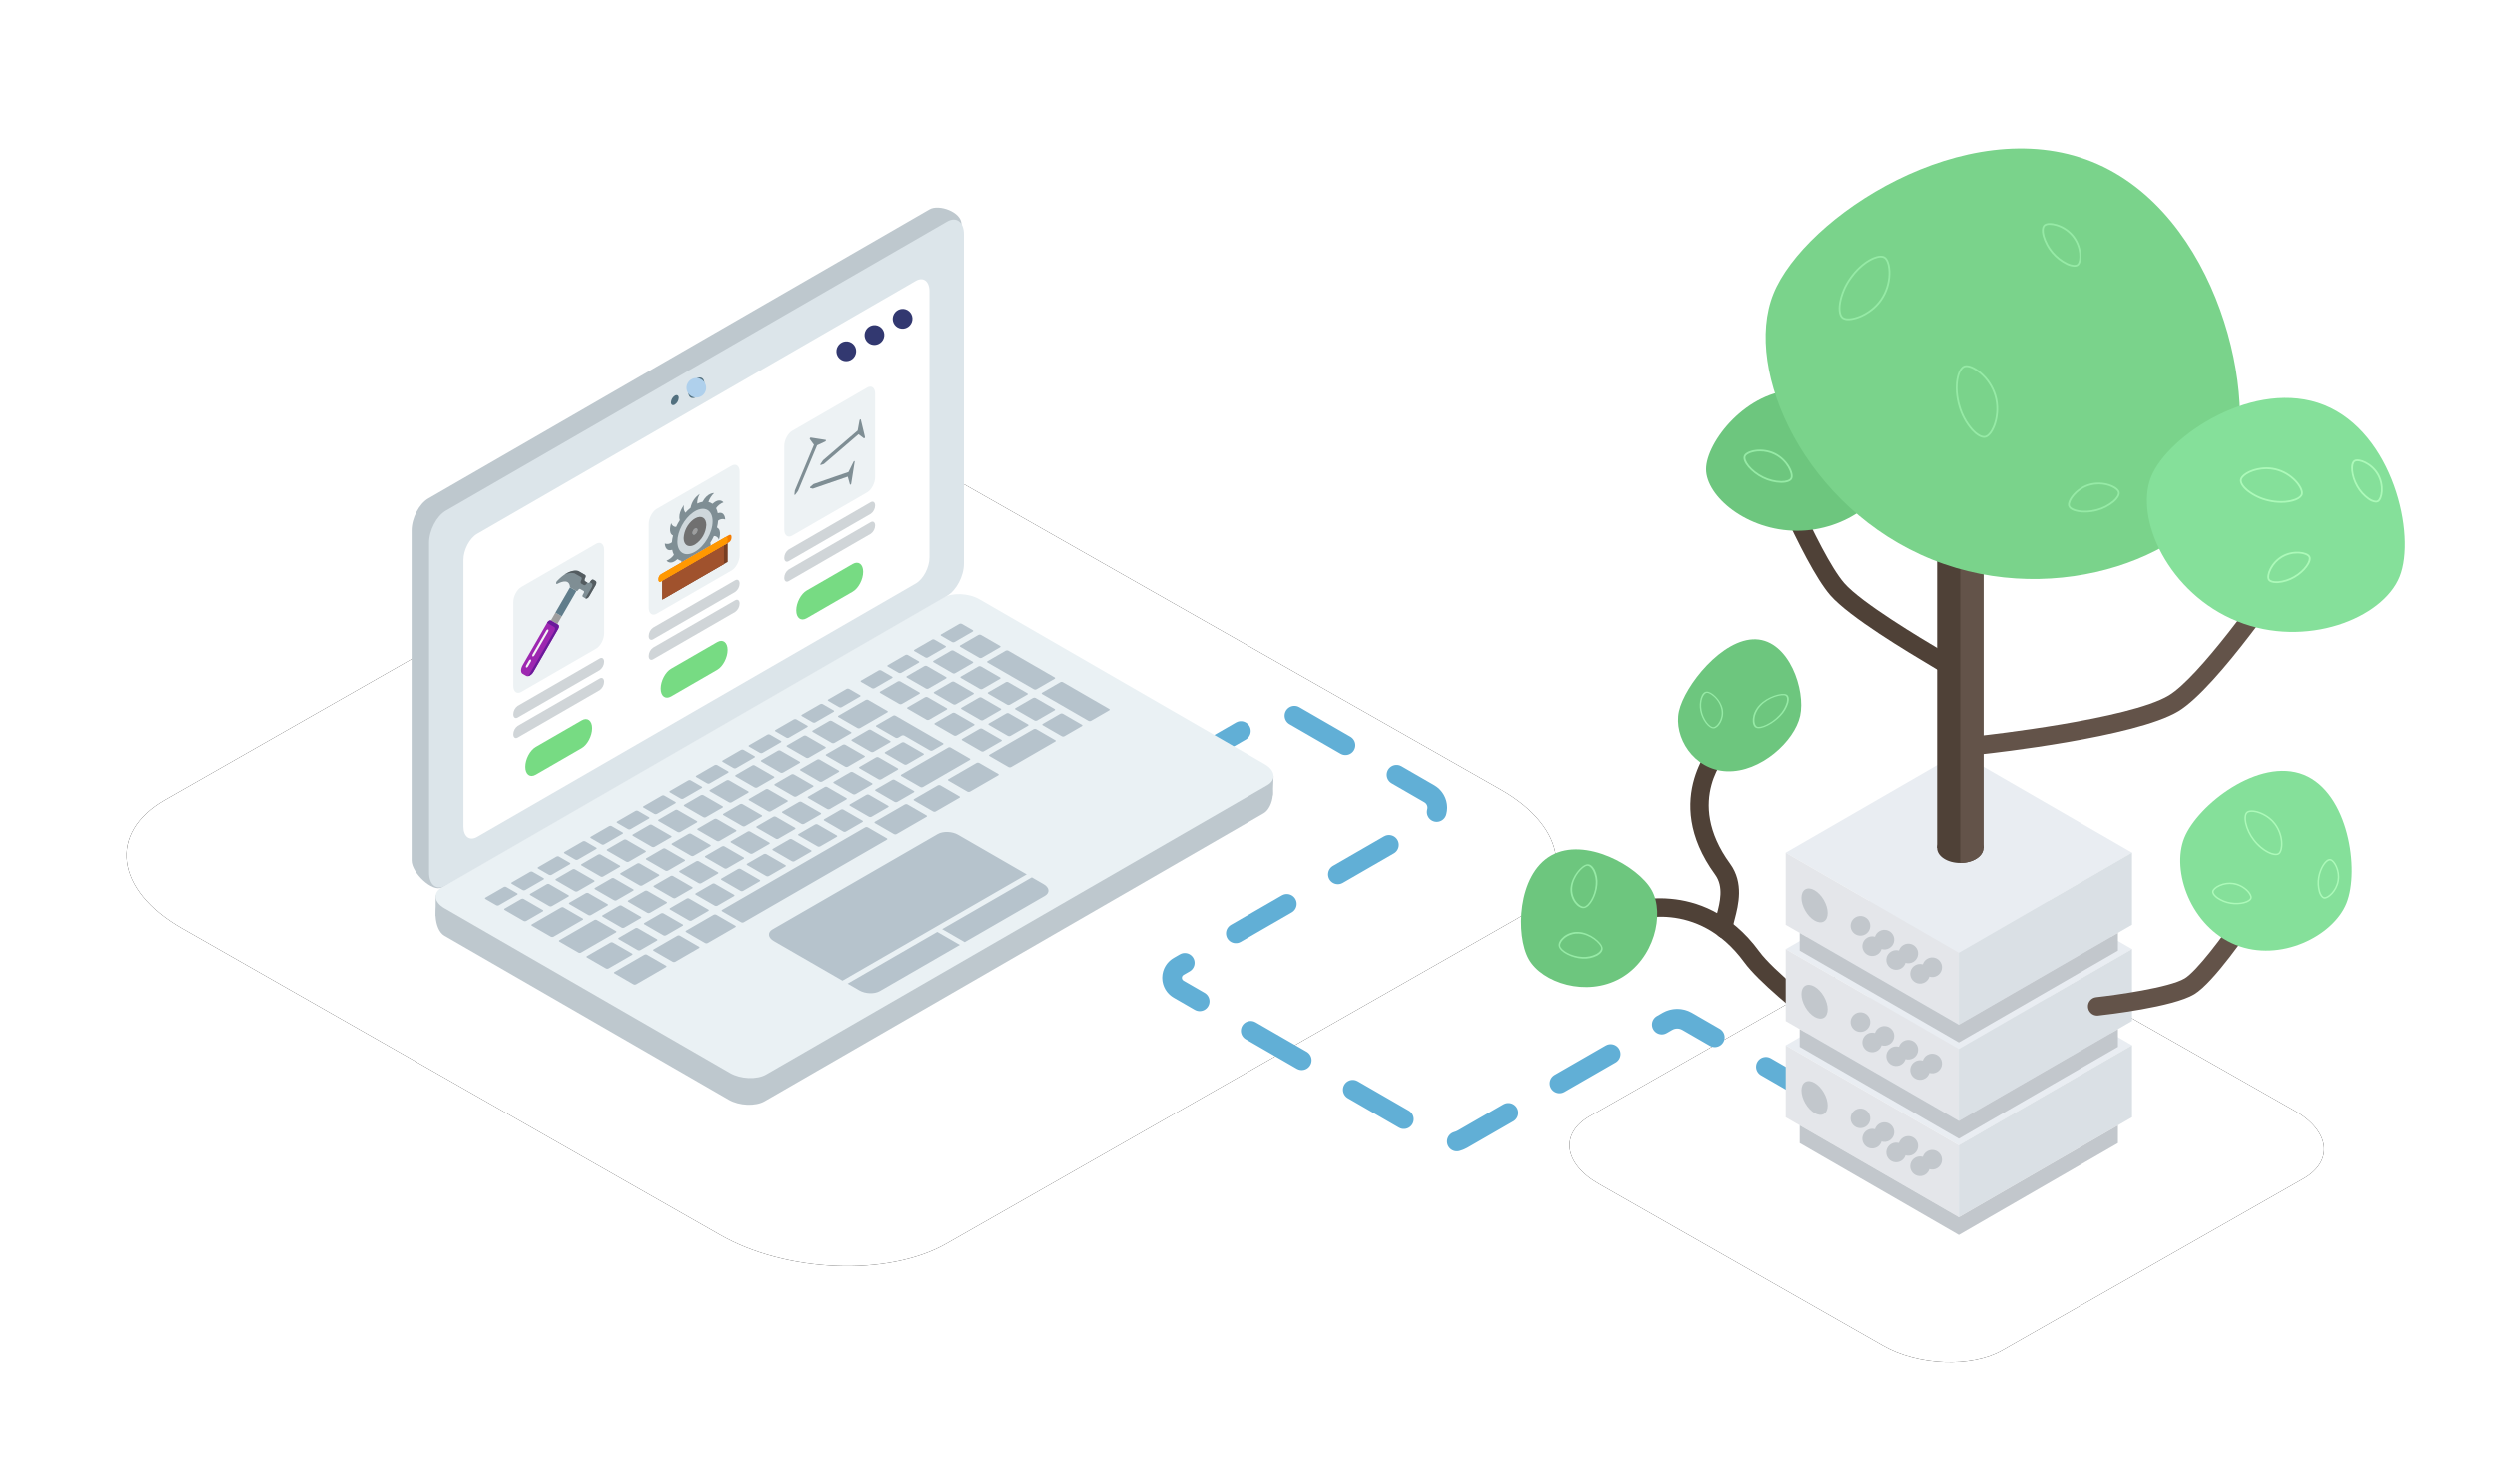 <svg width="254" height="151" viewBox="0 0 254 151" xmlns="http://www.w3.org/2000/svg" xmlns:xlink="http://www.w3.org/1999/xlink"><defs><filter x="-12.4%" y="-21.7%" width="124.8%" height="143.5%" filterUnits="objectBoundingBox" id="a"><feOffset in="SourceAlpha" result="shadowOffsetOuter1"/><feGaussianBlur stdDeviation="6" in="shadowOffsetOuter1" result="shadowBlurOuter1"/><feColorMatrix values="0 0 0 0 0.216 0 0 0 0 0.561 0 0 0 0 0.749 0 0 0 0.15 0" in="shadowBlurOuter1"/></filter><filter x="-23.5%" y="-41.2%" width="146.9%" height="182.3%" filterUnits="objectBoundingBox" id="c"><feOffset in="SourceAlpha" result="shadowOffsetOuter1"/><feGaussianBlur stdDeviation="6" in="shadowOffsetOuter1" result="shadowBlurOuter1"/><feColorMatrix values="0 0 0 0 0.216 0 0 0 0 0.561 0 0 0 0 0.749 0 0 0 0.15 0" in="shadowBlurOuter1"/></filter><path d="M14.496,94.425 L69.232,125.624 C75.937,129.488 86.33,129.908 92.231,126.552 L150.343,93.431 C156.221,90.075 155.483,84.223 148.689,80.337 L93.885,49.182 C87.068,45.318 76.787,44.898 70.886,48.254 L12.775,81.375 C6.986,84.687 7.701,90.538 14.496,94.425 Z" id="b"/><path d="M158.625,120.445 L187.514,136.912 C191.053,138.951 196.538,139.173 199.652,137.401 L230.322,119.921 C233.425,118.15 233.035,115.061 229.449,113.01 L200.525,96.567 C196.927,94.528 191.501,94.306 188.387,96.078 L157.717,113.558 C154.662,115.306 155.039,118.394 158.625,120.445 Z" id="d"/></defs><g transform="translate(4)" fill="none" fill-rule="evenodd"><rect width="250" height="150"/><use fill="#000" filter="url(#a)" xlink:href="#b"/><use fill="#FFF" xlink:href="#b"/><use fill="#000" filter="url(#c)" xlink:href="#d"/><use fill="#FFF" xlink:href="#d"/><g transform="translate(37.872 15.098)"><path d="M79.158,62.287 L87.067,57.72 C87.91,57.236 88.947,57.236 89.789,57.72 L103.534,65.656 C104.037,65.947 104.347,66.483 104.347,67.064 C104.347,67.646 104.037,68.182 103.534,68.473 L78.015,83.206 C77.6,83.446 77.345,83.888 77.345,84.366 C77.345,84.845 77.6,85.287 78.015,85.526 L104.465,100.797 C105.223,101.233 106.156,101.233 106.915,100.798 L127.734,88.803 C128.354,88.447 129.116,88.448 129.736,88.804 L149.955,100.478" stroke="#61AFD6" stroke-width="2" stroke-linecap="round" stroke-linejoin="round" stroke-dasharray="6"/><polygon fill="#BEC8CE" fill-rule="nonzero" points="2.445 78.104 2.456 75.959 4.815 77.022"/><path d="M87.604,65.831 L87.682,63.862 C87.682,63.862 84.534,64.496 84.679,64.623 C84.824,64.75 87.604,65.831 87.604,65.831 Z" fill="#BEC8CE" fill-rule="nonzero"/><path d="M35.922,96.933 L86.684,67.626 C87.182,67.338 87.541,66.575 87.604,65.831 C87.659,65.179 87.487,64.541 86.983,64.25 L57.494,48.811 C56.415,48.188 54.768,48.12 53.833,48.66 L3.071,76.261 C2.137,76.8 2.255,79.458 3.334,80.081 L32.261,96.782 C33.34,97.405 34.988,97.473 35.922,96.933 Z" fill="#BEC8CE" fill-rule="nonzero"/><path d="M36.07,94.212 L87.049,64.779 C87.472,64.535 87.68,64.206 87.682,63.862 C87.685,63.443 87.38,63 86.785,62.656 L57.734,45.884 C56.651,45.258 54.996,45.189 54.058,45.731 L3.078,75.164 C2.14,75.706 2.259,76.661 3.342,77.287 L32.393,94.059 C33.477,94.685 35.131,94.754 36.07,94.212 Z" fill="#EAF1F4" fill-rule="nonzero"/><path d="M3.078,75.164 L52.686,44.284 C53.624,43.742 54.392,42.275 54.392,41.024 L55.921,7.696 C55.921,6.444 53.624,5.647 52.686,6.189 L1.706,35.622 C0.768,36.163 0,37.631 0,38.882 L0,72.427 C0,73.678 2.14,75.706 3.078,75.164 Z" fill="#BEC8CE" fill-rule="nonzero"/><path d="M3.485,74.965 L54.464,45.532 C55.403,44.99 56.171,43.523 56.171,42.272 L56.171,8.727 C56.171,7.476 55.403,6.895 54.464,7.437 L3.485,36.87 C2.546,37.412 1.779,38.879 1.779,40.13 L1.779,73.675 C1.779,74.926 2.546,75.507 3.485,74.965 Z" fill="#DCE5EA" fill-rule="nonzero"/><path d="M6.668,70.04 L51.282,44.282 C52.045,43.841 52.67,42.647 52.67,41.628 L52.67,14.522 C52.67,13.503 52.045,13.031 51.282,13.472 L6.668,39.23 C5.904,39.671 5.279,40.865 5.279,41.884 L5.279,68.99 C5.279,70.008 5.904,70.481 6.668,70.04 Z" fill="#FFF" fill-rule="nonzero"/><path d="M28.162,24.827 C28.162,25.345 28.526,25.555 28.975,25.296 C29.454,24.983 29.756,24.461 29.787,23.889 C29.787,23.371 29.423,23.161 28.975,23.42 C28.495,23.733 28.193,24.255 28.162,24.827 Z" fill="#52707F" fill-rule="nonzero"/><circle fill="#AFD0EC" fill-rule="nonzero" transform="rotate(-60.001 28.975 24.358)" cx="28.975" cy="24.358" r="1"/><path d="M26.396,25.847 C26.396,26.099 26.573,26.201 26.791,26.075 C27.025,25.923 27.172,25.668 27.187,25.39 C27.187,25.138 27.01,25.036 26.791,25.162 C26.558,25.314 26.411,25.569 26.396,25.847 L26.396,25.847 Z" fill="#52707F" fill-rule="nonzero"/><path d="M9.48 77.465 11.422 78.586C11.499 78.625 11.591 78.625 11.668 78.586L13.358 77.61C13.389 77.6 13.409 77.571 13.409 77.539 13.409 77.507 13.389 77.478 13.358 77.468L11.417 76.347C11.339 76.308 11.248 76.308 11.17 76.347L9.48 77.323C9.449 77.333 9.429 77.362 9.429 77.394 9.429 77.426 9.449 77.455 9.48 77.465L9.48 77.465ZM14.279 77.079 15.969 76.103C16 76.093 16.02 76.064 16.02 76.032 16.02 76 16 75.971 15.969 75.961L14.027 74.84C13.95 74.8 13.858 74.8 13.781 74.84L12.091 75.816C12.06 75.826 12.04 75.854 12.04 75.887 12.04 75.919 12.06 75.947 12.091 75.958L14.032 77.079C14.11 77.118 14.201 77.118 14.279 77.079L14.279 77.079ZM16.889 75.572 18.58 74.596C18.61 74.585 18.631 74.557 18.631 74.525 18.631 74.492 18.61 74.464 18.58 74.453L16.638 73.332C16.561 73.293 16.469 73.293 16.392 73.332L14.701 74.308C14.671 74.319 14.65 74.347 14.65 74.379 14.65 74.412 14.671 74.44 14.701 74.451L16.643 75.572C16.72 75.611 16.812 75.611 16.889 75.572L16.889 75.572ZM21.19 72.946 19.249 71.825C19.171 71.786 19.08 71.786 19.002 71.825L17.312 72.801C17.281 72.811 17.261 72.84 17.261 72.872 17.261 72.904 17.281 72.933 17.312 72.943L19.254 74.064C19.331 74.104 19.423 74.104 19.5 74.064L21.19 73.088C21.221 73.078 21.241 73.049 21.241 73.017 21.241 72.985 21.221 72.957 21.19 72.946L21.19 72.946ZM21.613 70.318 19.922 71.294C19.892 71.304 19.872 71.333 19.872 71.365 19.872 71.397 19.892 71.426 19.922 71.436L21.864 72.557C21.942 72.596 22.033 72.596 22.111 72.557L23.801 71.581C23.831 71.571 23.852 71.542 23.852 71.51 23.852 71.478 23.831 71.449 23.801 71.439L21.859 70.318C21.782 70.279 21.69 70.279 21.613 70.318L21.613 70.318ZM24.223 68.811 22.533 69.786C22.503 69.797 22.482 69.825 22.482 69.858 22.482 69.89 22.503 69.918 22.533 69.929L24.475 71.05C24.552 71.089 24.644 71.089 24.721 71.05L26.412 70.074C26.442 70.064 26.463 70.035 26.463 70.003 26.463 69.971 26.442 69.942 26.412 69.932L24.47 68.811C24.392 68.771 24.301 68.771 24.223 68.811L24.223 68.811ZM27.332 69.543 29.022 68.567C29.053 68.556 29.073 68.528 29.073 68.496 29.073 68.463 29.053 68.435 29.022 68.424L27.08 67.303C27.003 67.264 26.911 67.264 26.834 67.303L25.144 68.279C25.113 68.29 25.093 68.318 25.093 68.35 25.093 68.383 25.113 68.411 25.144 68.422L27.086 69.543C27.163 69.582 27.254 69.582 27.332 69.543L27.332 69.543ZM29.445 65.796 27.754 66.772C27.724 66.782 27.703 66.811 27.703 66.843 27.703 66.875 27.724 66.904 27.754 66.914L29.696 68.035C29.774 68.075 29.865 68.075 29.943 68.035L31.633 67.06C31.663 67.049 31.684 67.021 31.684 66.988 31.684 66.956 31.663 66.928 31.633 66.917L29.691 65.796C29.614 65.757 29.522 65.757 29.445 65.796L29.445 65.796ZM32.055 64.289 30.365 65.265C30.334 65.275 30.314 65.304 30.314 65.336 30.314 65.368 30.334 65.397 30.365 65.407L32.307 66.528C32.384 66.567 32.476 66.567 32.553 66.528L34.243 65.552C34.274 65.542 34.294 65.513 34.294 65.481 34.294 65.449 34.274 65.42 34.243 65.41L32.302 64.289C32.224 64.25 32.133 64.25 32.055 64.289ZM34.666 62.782 32.975 63.758C32.945 63.768 32.925 63.797 32.925 63.829 32.925 63.861 32.945 63.889 32.975 63.9L34.917 65.021C34.995 65.06 35.086 65.06 35.164 65.021L36.854 64.045C36.884 64.035 36.905 64.006 36.905 63.974 36.905 63.942 36.884 63.913 36.854 63.903L34.912 62.782C34.835 62.742 34.743 62.742 34.666 62.782ZM37.276 61.274 35.586 62.25C35.556 62.261 35.535 62.289 35.535 62.321 35.535 62.354 35.556 62.382 35.586 62.393L37.528 63.514C37.605 63.553 37.697 63.553 37.774 63.514L39.465 62.538C39.495 62.527 39.516 62.499 39.516 62.467 39.516 62.435 39.495 62.406 39.465 62.396L37.523 61.274C37.445 61.235 37.354 61.235 37.276 61.274L37.276 61.274ZM39.887 59.767 38.197 60.743C38.166 60.753 38.146 60.782 38.146 60.814 38.146 60.846 38.166 60.875 38.197 60.885L40.139 62.006C40.216 62.046 40.307 62.046 40.385 62.006L42.075 61.031C42.106 61.02 42.126 60.992 42.126 60.959 42.126 60.927 42.106 60.899 42.075 60.888L40.133 59.767C40.056 59.728 39.965 59.728 39.887 59.767L39.887 59.767ZM42.498 58.26 40.807 59.236C40.777 59.246 40.756 59.275 40.756 59.307 40.756 59.339 40.777 59.368 40.807 59.378L42.749 60.499C42.827 60.538 42.918 60.538 42.996 60.499L44.686 59.523C44.716 59.513 44.737 59.484 44.737 59.452 44.737 59.42 44.716 59.391 44.686 59.381L42.744 58.26C42.667 58.221 42.575 58.221 42.498 58.26L42.498 58.26ZM49.854 56.54 51.643 55.507C51.673 55.497 51.694 55.468 51.694 55.436 51.694 55.404 51.673 55.375 51.643 55.365L49.701 54.243C49.623 54.204 49.532 54.204 49.454 54.243L47.666 55.276C47.635 55.287 47.615 55.315 47.615 55.347 47.615 55.38 47.635 55.408 47.666 55.419L49.607 56.54C49.685 56.579 49.776 56.579 49.854 56.54ZM57.652 49.511 55.798 50.581C55.768 50.591 55.747 50.62 55.747 50.652 55.747 50.684 55.768 50.713 55.798 50.723L57.74 51.844C57.818 51.883 57.909 51.883 57.987 51.844L59.84 50.774C59.87 50.764 59.891 50.735 59.891 50.703 59.891 50.671 59.87 50.642 59.84 50.632L57.898 49.511C57.821 49.472 57.729 49.472 57.652 49.511L57.652 49.511ZM52.631 58.143 54.419 57.11C54.45 57.1 54.47 57.071 54.47 57.039 54.47 57.007 54.45 56.978 54.419 56.968L52.478 55.847C52.4 55.808 52.309 55.808 52.231 55.847L50.442 56.88C50.412 56.89 50.391 56.918 50.391 56.951 50.391 56.983 50.412 57.011 50.442 57.022L52.384 58.143C52.462 58.182 52.553 58.182 52.631 58.143ZM55.408 59.746 57.196 58.713C57.227 58.703 57.247 58.674 57.247 58.642 57.247 58.61 57.227 58.581 57.196 58.571L55.255 57.45C55.177 57.411 55.086 57.411 55.008 57.45L53.219 58.483C53.189 58.493 53.168 58.522 53.168 58.554 53.168 58.586 53.189 58.615 53.219 58.625L55.161 59.746C55.239 59.785 55.33 59.785 55.408 59.746L55.408 59.746ZM60.429 51.114 58.575 52.184C58.545 52.194 58.524 52.223 58.524 52.255 58.524 52.287 58.545 52.316 58.575 52.326L63.294 55.051C63.372 55.09 63.463 55.09 63.54 55.051L65.394 53.981C65.424 53.97 65.445 53.942 65.445 53.91 65.445 53.877 65.424 53.849 65.394 53.838L60.675 51.114C60.597 51.075 60.506 51.075 60.429 51.114ZM58.184 61.349 59.973 60.317C60.004 60.306 60.024 60.278 60.024 60.245 60.024 60.213 60.004 60.185 59.973 60.174L58.031 59.053C57.954 59.014 57.863 59.014 57.785 59.053L55.996 60.086C55.966 60.096 55.945 60.125 55.945 60.157 55.945 60.189 55.966 60.218 55.996 60.228L57.938 61.349C58.016 61.389 58.107 61.389 58.184 61.349L58.184 61.349ZM63.272 59.092 58.773 61.689C58.743 61.7 58.722 61.728 58.722 61.76 58.722 61.793 58.743 61.821 58.773 61.832L60.715 62.953C60.792 62.992 60.884 62.992 60.961 62.953L65.46 60.355C65.491 60.345 65.511 60.316 65.511 60.284 65.511 60.252 65.491 60.223 65.46 60.213L63.518 59.092C63.441 59.053 63.35 59.053 63.272 59.092ZM65.982 57.527 64.193 58.56C64.163 58.57 64.142 58.599 64.142 58.631 64.142 58.663 64.163 58.692 64.193 58.702L66.135 59.823C66.213 59.863 66.304 59.863 66.382 59.823L68.17 58.791C68.201 58.78 68.221 58.752 68.221 58.719 68.221 58.687 68.201 58.659 68.17 58.648L66.229 57.527C66.151 57.488 66.06 57.488 65.982 57.527L65.982 57.527ZM65.982 54.321 64.129 55.39C64.099 55.401 64.078 55.429 64.078 55.462 64.078 55.494 64.099 55.522 64.129 55.533L68.848 58.257C68.925 58.296 69.017 58.296 69.094 58.257L70.948 57.187C70.978 57.177 70.998 57.148 70.998 57.116 70.998 57.084 70.978 57.055 70.948 57.045L66.229 54.321C66.151 54.281 66.06 54.281 65.982 54.321ZM46.195 56.125 43.418 57.729C43.387 57.739 43.367 57.768 43.367 57.8 43.367 57.832 43.387 57.861 43.418 57.871L45.36 58.992C45.437 59.031 45.529 59.031 45.606 58.992L48.384 57.388C48.414 57.378 48.435 57.349 48.435 57.317 48.435 57.285 48.414 57.257 48.384 57.246L46.442 56.125C46.364 56.086 46.273 56.086 46.195 56.125L46.195 56.125ZM19.947 76.87 18.005 75.749C17.928 75.71 17.836 75.71 17.759 75.749L16.069 76.725C16.038 76.736 16.018 76.764 16.018 76.796 16.018 76.829 16.038 76.857 16.069 76.868L18.01 77.989C18.088 78.028 18.179 78.028 18.257 77.989L19.947 77.013C19.978 77.002 19.998 76.974 19.998 76.942 19.998 76.909 19.978 76.881 19.947 76.87L19.947 76.87ZM18.679 75.36 20.621 76.481C20.699 76.521 20.79 76.521 20.867 76.481L22.558 75.505C22.588 75.495 22.609 75.467 22.609 75.434 22.609 75.402 22.588 75.374 22.558 75.363L20.616 74.242C20.539 74.203 20.447 74.203 20.37 74.242L18.679 75.218C18.649 75.228 18.628 75.257 18.628 75.289 18.628 75.321 18.649 75.35 18.679 75.36L18.679 75.36ZM25.168 73.856 23.227 72.735C23.149 72.696 23.058 72.696 22.98 72.735L21.29 73.711C21.259 73.721 21.239 73.75 21.239 73.782 21.239 73.814 21.259 73.843 21.29 73.853L23.232 74.974C23.309 75.013 23.401 75.013 23.478 74.974L25.168 73.998C25.199 73.988 25.219 73.959 25.219 73.927 25.219 73.895 25.199 73.866 25.168 73.856L25.168 73.856ZM23.9 72.346 25.842 73.467C25.92 73.506 26.011 73.506 26.089 73.467L27.779 72.491C27.809 72.481 27.83 72.452 27.83 72.42 27.83 72.388 27.809 72.359 27.779 72.349L25.837 71.228C25.76 71.188 25.668 71.188 25.591 71.228L23.9 72.204C23.87 72.214 23.85 72.243 23.85 72.275 23.85 72.307 23.87 72.335 23.9 72.346L23.9 72.346ZM26.511 70.839 28.453 71.96C28.53 71.999 28.622 71.999 28.699 71.96L30.39 70.984C30.42 70.973 30.441 70.945 30.441 70.913 30.441 70.88 30.42 70.852 30.39 70.842L28.448 69.72C28.37 69.681 28.279 69.681 28.201 69.72L26.511 70.696C26.481 70.707 26.46 70.735 26.46 70.767 26.46 70.8 26.481 70.828 26.511 70.839L26.511 70.839ZM29.122 69.331 31.063 70.452C31.141 70.492 31.232 70.492 31.31 70.452L33 69.477C33.031 69.466 33.051 69.438 33.051 69.405 33.051 69.373 33.031 69.345 33 69.334L31.058 68.213C30.981 68.174 30.889 68.174 30.812 68.213L29.122 69.189C29.091 69.199 29.071 69.228 29.071 69.26 29.071 69.292 29.091 69.321 29.122 69.331L29.122 69.331ZM31.732 67.824 33.674 68.945C33.752 68.984 33.843 68.984 33.92 68.945L35.611 67.969C35.641 67.959 35.662 67.93 35.662 67.898 35.662 67.866 35.641 67.837 35.611 67.827L33.669 66.706C33.592 66.667 33.5 66.667 33.423 66.706L31.732 67.682C31.702 67.692 31.681 67.721 31.681 67.753 31.681 67.785 31.702 67.814 31.732 67.824L31.732 67.824ZM34.343 66.317 36.285 67.438C36.362 67.477 36.454 67.477 36.531 67.438L38.221 66.462C38.252 66.452 38.272 66.423 38.272 66.391 38.272 66.359 38.252 66.33 38.221 66.32L36.28 65.199C36.202 65.159 36.111 65.159 36.033 65.199L34.343 66.175C34.312 66.185 34.292 66.214 34.292 66.246 34.292 66.278 34.312 66.307 34.343 66.317ZM39.142 65.931 40.832 64.955C40.862 64.944 40.883 64.916 40.883 64.884 40.883 64.852 40.862 64.823 40.832 64.813L38.89 63.691C38.813 63.652 38.721 63.652 38.644 63.691L36.953 64.667C36.923 64.678 36.903 64.706 36.903 64.739 36.903 64.771 36.923 64.799 36.953 64.81L38.895 65.931C38.973 65.97 39.064 65.97 39.142 65.931ZM41.752 64.424 43.443 63.448C43.473 63.437 43.494 63.409 43.494 63.376 43.494 63.344 43.473 63.316 43.443 63.305L41.501 62.184C41.423 62.145 41.332 62.145 41.255 62.184L39.564 63.16C39.534 63.171 39.513 63.199 39.513 63.231 39.513 63.263 39.534 63.292 39.564 63.302L41.506 64.424C41.583 64.463 41.675 64.463 41.752 64.424ZM44.363 62.916 46.053 61.94C46.084 61.93 46.104 61.901 46.104 61.869 46.104 61.837 46.084 61.808 46.053 61.798L44.111 60.677C44.034 60.638 43.943 60.638 43.865 60.677L42.175 61.653C42.144 61.663 42.124 61.692 42.124 61.724 42.124 61.756 42.144 61.785 42.175 61.795L44.116 62.916C44.194 62.955 44.285 62.955 44.363 62.916L44.363 62.916ZM46.476 59.17 44.785 60.146C44.755 60.156 44.734 60.185 44.734 60.217 44.734 60.249 44.755 60.278 44.785 60.288L46.727 61.409C46.805 61.448 46.896 61.448 46.974 61.409L48.664 60.433C48.694 60.423 48.715 60.394 48.715 60.362 48.715 60.33 48.694 60.301 48.664 60.291L46.722 59.17C46.645 59.13 46.553 59.13 46.476 59.17L46.476 59.17ZM50.1 59.746 52.735 61.267C52.812 61.306 52.904 61.306 52.981 61.267L54.038 60.657C54.068 60.647 54.089 60.618 54.089 60.586 54.089 60.554 54.068 60.525 54.038 60.515L49.215 57.73C49.138 57.691 49.046 57.691 48.969 57.73L47.278 58.706C47.248 58.717 47.228 58.745 47.228 58.777 47.228 58.81 47.248 58.838 47.278 58.849L49.22 59.97C49.298 60.009 49.389 60.009 49.467 59.97L49.854 59.746C49.931 59.707 50.023 59.707 50.1 59.746ZM14.439 80.19 17.417 78.471C17.447 78.461 17.468 78.432 17.468 78.4 17.468 78.368 17.447 78.339 17.417 78.329L15.475 77.207C15.397 77.168 15.306 77.168 15.228 77.207L12.251 78.926C12.221 78.937 12.2 78.965 12.2 78.998 12.2 79.03 12.221 79.058 12.251 79.069L14.193 80.19C14.27 80.229 14.362 80.229 14.439 80.19L14.439 80.19ZM23.28 81.557 24.97 80.581C25.001 80.571 25.021 80.542 25.021 80.51 25.021 80.478 25.001 80.449 24.97 80.439L23.028 79.318C22.951 79.279 22.859 79.279 22.782 79.318L21.091 80.294C21.061 80.304 21.041 80.333 21.041 80.365 21.041 80.397 21.061 80.426 21.091 80.436L23.033 81.557C23.111 81.596 23.202 81.596 23.28 81.557L23.28 81.557ZM25.89 80.05 27.581 79.074C27.611 79.064 27.632 79.035 27.632 79.003 27.632 78.971 27.611 78.942 27.581 78.932L25.639 77.811C25.561 77.772 25.47 77.772 25.392 77.811L23.702 78.787C23.672 78.797 23.651 78.826 23.651 78.858 23.651 78.89 23.672 78.919 23.702 78.929L25.644 80.05C25.721 80.089 25.813 80.089 25.89 80.05L25.89 80.05ZM28.003 76.304 26.313 77.279C26.282 77.29 26.262 77.318 26.262 77.351 26.262 77.383 26.282 77.411 26.313 77.422L28.255 78.543C28.332 78.582 28.423 78.582 28.501 78.543L30.191 77.567C30.222 77.557 30.242 77.528 30.242 77.496 30.242 77.464 30.222 77.435 30.191 77.425L28.249 76.304C28.172 76.264 28.08 76.264 28.003 76.304ZM31.112 77.036 32.802 76.06C32.832 76.049 32.853 76.021 32.853 75.989 32.853 75.956 32.832 75.928 32.802 75.917L30.86 74.796C30.783 74.757 30.691 74.757 30.614 74.796L28.923 75.772C28.893 75.783 28.872 75.811 28.872 75.843 28.872 75.875 28.893 75.904 28.923 75.914L30.865 77.036C30.943 77.075 31.034 77.075 31.112 77.036L31.112 77.036ZM33.722 75.528 35.412 74.552C35.443 74.542 35.463 74.513 35.463 74.481 35.463 74.449 35.443 74.421 35.412 74.41L33.471 73.289C33.393 73.25 33.302 73.25 33.224 73.289L31.534 74.265C31.503 74.275 31.483 74.304 31.483 74.336 31.483 74.368 31.503 74.397 31.534 74.407L33.476 75.528C33.553 75.568 33.645 75.568 33.722 75.528L33.722 75.528ZM36.333 74.021 38.023 73.045C38.054 73.035 38.074 73.006 38.074 72.974 38.074 72.942 38.054 72.913 38.023 72.903L36.081 71.782C36.004 71.743 35.912 71.743 35.835 71.782L34.144 72.758C34.114 72.768 34.094 72.797 34.094 72.829 34.094 72.861 34.114 72.89 34.144 72.9L36.086 74.021C36.164 74.06 36.255 74.06 36.333 74.021ZM38.943 72.514 40.634 71.538C40.664 71.528 40.685 71.499 40.685 71.467 40.685 71.435 40.664 71.406 40.634 71.396L38.692 70.275C38.614 70.235 38.523 70.235 38.445 70.275L36.755 71.25C36.725 71.261 36.704 71.289 36.704 71.322 36.704 71.354 36.725 71.382 36.755 71.393L38.697 72.514C38.774 72.553 38.866 72.553 38.943 72.514ZM41.554 71.007 43.244 70.031C43.275 70.02 43.295 69.992 43.295 69.96 43.295 69.927 43.275 69.899 43.244 69.888L41.303 68.767C41.225 68.728 41.134 68.728 41.056 68.767L39.366 69.743C39.335 69.754 39.315 69.782 39.315 69.814 39.315 69.847 39.335 69.875 39.366 69.886L41.308 71.007C41.385 71.046 41.476 71.046 41.554 71.007L41.554 71.007ZM44.165 69.499 45.855 68.523C45.885 68.513 45.906 68.484 45.906 68.452 45.906 68.42 45.885 68.392 45.855 68.381L43.913 67.26C43.836 67.221 43.744 67.221 43.667 67.26L41.976 68.236C41.946 68.246 41.925 68.275 41.925 68.307 41.925 68.339 41.946 68.368 41.976 68.378L43.918 69.499C43.996 69.539 44.087 69.539 44.165 69.499L44.165 69.499ZM46.775 67.992 48.466 67.016C48.496 67.006 48.517 66.977 48.517 66.945 48.517 66.913 48.496 66.884 48.466 66.874L46.524 65.753C46.446 65.714 46.355 65.714 46.277 65.753L44.587 66.729C44.557 66.739 44.536 66.768 44.536 66.8 44.536 66.832 44.557 66.861 44.587 66.871L46.529 67.992C46.606 68.031 46.698 68.031 46.775 67.992ZM49.386 66.485 51.076 65.509C51.107 65.499 51.127 65.47 51.127 65.438 51.127 65.406 51.107 65.377 51.076 65.367L49.134 64.246C49.057 64.206 48.965 64.206 48.888 64.246L47.198 65.221C47.167 65.232 47.147 65.26 47.147 65.293 47.147 65.325 47.167 65.353 47.198 65.364L49.139 66.485C49.217 66.524 49.308 66.524 49.386 66.485L49.386 66.485ZM51.996 64.978 56.762 62.226C56.793 62.216 56.813 62.187 56.813 62.155 56.813 62.123 56.793 62.094 56.762 62.084L54.821 60.963C54.743 60.923 54.652 60.923 54.574 60.963L49.808 63.714C49.778 63.725 49.757 63.753 49.757 63.785 49.757 63.818 49.778 63.846 49.808 63.857L51.75 64.978C51.828 65.017 51.919 65.017 51.996 64.978ZM17.856 82.301 19.798 83.422C19.876 83.461 19.967 83.461 20.045 83.422L22.44 82.039C22.47 82.029 22.491 82.001 22.491 81.968 22.491 81.936 22.47 81.908 22.44 81.897L20.498 80.776C20.42 80.737 20.329 80.737 20.251 80.776L17.856 82.159C17.826 82.169 17.805 82.198 17.805 82.23 17.805 82.262 17.826 82.291 17.856 82.301L17.856 82.301ZM23.706 82.014 20.656 83.775C20.626 83.786 20.605 83.814 20.605 83.846 20.605 83.879 20.626 83.907 20.656 83.917L22.598 85.039C22.675 85.078 22.767 85.078 22.844 85.039L25.895 83.278C25.925 83.267 25.946 83.239 25.946 83.206 25.946 83.174 25.925 83.146 25.895 83.135L23.953 82.014C23.875 81.975 23.784 81.975 23.706 82.014ZM27.056 80.08 24.636 81.477C24.606 81.488 24.585 81.516 24.585 81.548 24.585 81.581 24.606 81.609 24.636 81.62L26.578 82.741C26.655 82.78 26.747 82.78 26.824 82.741L29.244 81.344C29.274 81.333 29.295 81.305 29.295 81.273 29.295 81.24 29.274 81.212 29.244 81.202L27.302 80.08C27.225 80.041 27.133 80.041 27.056 80.08ZM30.75 77.947 27.937 79.571C27.907 79.582 27.886 79.61 27.886 79.643 27.886 79.675 27.907 79.703 27.937 79.714L29.879 80.835C29.956 80.874 30.048 80.874 30.125 80.835L32.939 79.211C32.969 79.2 32.99 79.172 32.99 79.139 32.99 79.107 32.969 79.079 32.939 79.068L30.997 77.947C30.919 77.908 30.828 77.908 30.75 77.947ZM33.785 78.722 48.334 70.322C48.365 70.311 48.385 70.283 48.385 70.251 48.385 70.219 48.365 70.19 48.334 70.18L46.393 69.058C46.315 69.019 46.224 69.019 46.146 69.058L31.597 77.458C31.567 77.469 31.546 77.497 31.546 77.529 31.546 77.562 31.567 77.59 31.597 77.601L33.539 78.722C33.616 78.761 33.708 78.761 33.785 78.722L33.785 78.722ZM50.177 66.731 47.127 68.492C47.096 68.503 47.076 68.531 47.076 68.563 47.076 68.596 47.096 68.624 47.127 68.635L49.069 69.756C49.146 69.795 49.238 69.795 49.315 69.756L52.365 67.995C52.396 67.984 52.416 67.956 52.416 67.923 52.416 67.891 52.396 67.863 52.365 67.852L50.424 66.731C50.346 66.692 50.255 66.692 50.177 66.731L50.177 66.731ZM53.527 64.797 51.107 66.194C51.077 66.205 51.056 66.233 51.056 66.265 51.056 66.298 51.077 66.326 51.107 66.337L53.049 67.458C53.126 67.497 53.218 67.497 53.295 67.458L55.715 66.061C55.745 66.05 55.766 66.022 55.766 65.99 55.766 65.957 55.745 65.929 55.715 65.919L53.773 64.797C53.695 64.758 53.604 64.758 53.527 64.797L53.527 64.797ZM57.468 62.522 54.594 64.181C54.563 64.191 54.543 64.22 54.543 64.252 54.543 64.284 54.563 64.313 54.594 64.323L56.536 65.445C56.613 65.484 56.705 65.484 56.782 65.445L59.656 63.785C59.687 63.775 59.707 63.746 59.707 63.714 59.707 63.682 59.687 63.653 59.656 63.643L57.714 62.522C57.637 62.483 57.545 62.483 57.468 62.522L57.468 62.522ZM23.333 78.149 21.391 77.028C21.314 76.988 21.222 76.988 21.145 77.028L19.454 78.003C19.424 78.014 19.403 78.042 19.403 78.075 19.403 78.107 19.424 78.135 19.454 78.146L21.396 79.267C21.474 79.306 21.565 79.306 21.642 79.267L23.333 78.291C23.363 78.281 23.384 78.252 23.384 78.22 23.384 78.188 23.363 78.159 23.333 78.149ZM25.943 76.641 24.002 75.52C23.924 75.481 23.833 75.481 23.755 75.52L22.065 76.496C22.034 76.507 22.014 76.535 22.014 76.567 22.014 76.6 22.034 76.628 22.065 76.638L24.007 77.76C24.084 77.799 24.176 77.799 24.253 77.76L25.943 76.784C25.974 76.773 25.994 76.745 25.994 76.713 25.994 76.68 25.974 76.652 25.943 76.641L25.943 76.641ZM26.864 76.252 28.554 75.276C28.584 75.266 28.605 75.237 28.605 75.205 28.605 75.173 28.584 75.145 28.554 75.134L26.612 74.013C26.535 73.974 26.443 73.974 26.366 74.013L24.675 74.989C24.645 74.999 24.625 75.028 24.625 75.06 24.625 75.092 24.645 75.121 24.675 75.131L26.617 76.252C26.695 76.292 26.786 76.292 26.864 76.252ZM28.977 72.506 27.286 73.482C27.256 73.492 27.235 73.521 27.235 73.553 27.235 73.585 27.256 73.614 27.286 73.624L29.228 74.745C29.305 74.784 29.397 74.784 29.474 74.745L31.165 73.769C31.195 73.759 31.216 73.73 31.216 73.698 31.216 73.666 31.195 73.637 31.165 73.627L29.223 72.506C29.145 72.467 29.054 72.467 28.977 72.506L28.977 72.506ZM31.587 70.999 29.897 71.975C29.866 71.985 29.846 72.013 29.846 72.046 29.846 72.078 29.866 72.106 29.897 72.117L31.839 73.238C31.916 73.277 32.007 73.277 32.085 73.238L33.775 72.262C33.806 72.252 33.826 72.223 33.826 72.191 33.826 72.159 33.806 72.13 33.775 72.12L31.833 70.999C31.756 70.959 31.665 70.959 31.587 70.999L31.587 70.999ZM34.198 69.491 32.507 70.467C32.477 70.478 32.456 70.506 32.456 70.538 32.456 70.571 32.477 70.599 32.507 70.61L34.449 71.731C34.527 71.77 34.618 71.77 34.695 71.731L36.386 70.755C36.416 70.744 36.437 70.716 36.437 70.684 36.437 70.651 36.416 70.623 36.386 70.612L34.444 69.491C34.367 69.452 34.275 69.452 34.198 69.491ZM36.808 67.984 35.118 68.96C35.088 68.97 35.067 68.999 35.067 69.031 35.067 69.063 35.088 69.092 35.118 69.102L37.06 70.223C37.137 70.263 37.229 70.263 37.306 70.223L38.997 69.247C39.027 69.237 39.047 69.208 39.047 69.176 39.047 69.144 39.027 69.116 38.997 69.105L37.055 67.984C36.977 67.945 36.886 67.945 36.808 67.984ZM41.607 67.598 39.665 66.477C39.588 66.438 39.496 66.438 39.419 66.477L37.729 67.453C37.698 67.463 37.678 67.492 37.678 67.524 37.678 67.556 37.698 67.585 37.729 67.595L39.67 68.716C39.748 68.755 39.839 68.755 39.917 68.716L41.607 67.74C41.638 67.73 41.658 67.701 41.658 67.669 41.658 67.637 41.638 67.608 41.607 67.598L41.607 67.598ZM44.218 66.091 42.276 64.97C42.198 64.93 42.107 64.93 42.03 64.97L40.339 65.946C40.309 65.956 40.288 65.984 40.288 66.017 40.288 66.049 40.309 66.077 40.339 66.088L42.281 67.209C42.358 67.248 42.45 67.248 42.527 67.209L44.218 66.233C44.248 66.223 44.269 66.194 44.269 66.162 44.269 66.13 44.248 66.101 44.218 66.091ZM46.828 64.584 44.886 63.462C44.809 63.423 44.718 63.423 44.64 63.462L42.95 64.438C42.919 64.449 42.899 64.477 42.899 64.509 42.899 64.542 42.919 64.57 42.95 64.581L44.892 65.702C44.969 65.741 45.061 65.741 45.138 65.702L46.828 64.726C46.859 64.715 46.879 64.687 46.879 64.655 46.879 64.622 46.859 64.594 46.828 64.584ZM49.439 63.076 47.497 61.955C47.42 61.916 47.328 61.916 47.251 61.955L45.56 62.931C45.53 62.941 45.509 62.97 45.509 63.002 45.509 63.034 45.53 63.063 45.56 63.073L47.502 64.194C47.58 64.234 47.671 64.234 47.749 64.194L49.439 63.219C49.469 63.208 49.49 63.18 49.49 63.147 49.49 63.115 49.469 63.087 49.439 63.076ZM48.171 61.566 50.113 62.687C50.19 62.726 50.282 62.726 50.359 62.687L52.05 61.711C52.08 61.701 52.101 61.672 52.101 61.64 52.101 61.608 52.08 61.579 52.05 61.569L50.108 60.448C50.03 60.409 49.939 60.409 49.861 60.448L48.171 61.424C48.141 61.434 48.12 61.463 48.12 61.495 48.12 61.527 48.141 61.556 48.171 61.566ZM20.802 79.607 18.86 78.486C18.783 78.446 18.692 78.446 18.614 78.486L15.054 80.541C15.024 80.551 15.003 80.58 15.003 80.612 15.003 80.644 15.024 80.673 15.054 80.683L16.996 81.804C17.073 81.844 17.165 81.844 17.242 81.804L20.802 79.749C20.833 79.739 20.853 79.71 20.853 79.678 20.853 79.646 20.833 79.617 20.802 79.607ZM8.88 76.992 10.75 75.913C10.78 75.902 10.801 75.874 10.801 75.842 10.801 75.809 10.78 75.781 10.75 75.77L9.64 75.13C9.562 75.09 9.471 75.09 9.393 75.13L7.524 76.209C7.493 76.219 7.473 76.248 7.473 76.28 7.473 76.312 7.493 76.341 7.524 76.351L8.634 76.992C8.711 77.031 8.803 77.031 8.88 76.992ZM11.562 75.444 13.431 74.365C13.462 74.354 13.482 74.326 13.482 74.293 13.482 74.261 13.462 74.233 13.431 74.222L12.321 73.581C12.244 73.542 12.152 73.542 12.075 73.581L10.205 74.661C10.175 74.671 10.154 74.7 10.154 74.732 10.154 74.764 10.175 74.793 10.205 74.803L11.315 75.444C11.393 75.483 11.484 75.483 11.562 75.444L11.562 75.444ZM14.243 73.896 16.113 72.816C16.143 72.806 16.164 72.777 16.164 72.745 16.164 72.713 16.143 72.684 16.113 72.674L15.003 72.033C14.925 71.994 14.834 71.994 14.756 72.033L12.887 73.113C12.856 73.123 12.836 73.152 12.836 73.184 12.836 73.216 12.856 73.245 12.887 73.255L13.997 73.896C14.074 73.935 14.166 73.935 14.243 73.896L14.243 73.896ZM16.924 72.348 18.794 71.268C18.825 71.258 18.845 71.229 18.845 71.197 18.845 71.165 18.825 71.136 18.794 71.126L17.684 70.485C17.607 70.446 17.515 70.446 17.438 70.485L15.568 71.565C15.538 71.575 15.517 71.604 15.517 71.636 15.517 71.668 15.538 71.696 15.568 71.707L16.678 72.348C16.756 72.387 16.847 72.387 16.924 72.348ZM19.606 70.799 21.476 69.72C21.506 69.71 21.527 69.681 21.527 69.649 21.527 69.617 21.506 69.588 21.476 69.578L20.366 68.937C20.288 68.898 20.197 68.898 20.119 68.937L18.25 70.016C18.219 70.027 18.199 70.055 18.199 70.087 18.199 70.12 18.219 70.148 18.25 70.159L19.36 70.799C19.437 70.839 19.529 70.839 19.606 70.799L19.606 70.799ZM22.288 69.251 24.157 68.172C24.188 68.162 24.208 68.133 24.208 68.101 24.208 68.069 24.188 68.04 24.157 68.03L23.047 67.389C22.97 67.35 22.878 67.35 22.801 67.389L20.931 68.468C20.901 68.479 20.88 68.507 20.88 68.539 20.88 68.572 20.901 68.6 20.931 68.61L22.041 69.251C22.119 69.291 22.21 69.291 22.288 69.251ZM24.969 67.703 26.839 66.624C26.869 66.613 26.89 66.585 26.89 66.553 26.89 66.52 26.869 66.492 26.839 66.481L25.729 65.841C25.651 65.801 25.56 65.801 25.482 65.841L23.613 66.92C23.582 66.93 23.562 66.959 23.562 66.991 23.562 67.023 23.582 67.052 23.613 67.062L24.723 67.703C24.8 67.742 24.892 67.742 24.969 67.703L24.969 67.703ZM27.65 66.155 29.52 65.076C29.551 65.065 29.571 65.037 29.571 65.004 29.571 64.972 29.551 64.944 29.52 64.933L28.41 64.292C28.333 64.253 28.241 64.253 28.164 64.292L26.294 65.372C26.264 65.382 26.243 65.411 26.243 65.443 26.243 65.475 26.264 65.504 26.294 65.514L27.404 66.155C27.482 66.194 27.573 66.194 27.65 66.155L27.65 66.155ZM30.332 64.607 32.202 63.527C32.232 63.517 32.253 63.489 32.253 63.456 32.253 63.424 32.232 63.396 32.202 63.385L31.092 62.744C31.014 62.705 30.923 62.705 30.845 62.744L28.976 63.824C28.945 63.834 28.925 63.863 28.925 63.895 28.925 63.927 28.945 63.956 28.976 63.966L30.086 64.607C30.163 64.646 30.255 64.646 30.332 64.607L30.332 64.607ZM33.013 63.059 34.883 61.979C34.914 61.969 34.934 61.94 34.934 61.908 34.934 61.876 34.914 61.847 34.883 61.837L33.773 61.196C33.696 61.157 33.604 61.157 33.527 61.196L31.657 62.276C31.627 62.286 31.606 62.315 31.606 62.347 31.606 62.379 31.627 62.407 31.657 62.418L32.767 63.059C32.845 63.098 32.936 63.098 33.013 63.059ZM35.695 61.511 37.565 60.431C37.595 60.421 37.616 60.392 37.616 60.36 37.616 60.328 37.595 60.299 37.565 60.289L36.455 59.648C36.377 59.609 36.286 59.609 36.208 59.648L34.339 60.727C34.308 60.738 34.288 60.766 34.288 60.799 34.288 60.831 34.308 60.859 34.339 60.87L35.449 61.511C35.526 61.55 35.617 61.55 35.695 61.511ZM38.376 59.962 40.246 58.883C40.277 58.873 40.297 58.844 40.297 58.812 40.297 58.78 40.277 58.751 40.246 58.741L39.136 58.1C39.059 58.061 38.967 58.061 38.89 58.1L37.02 59.179C36.99 59.19 36.969 59.218 36.969 59.25 36.969 59.283 36.99 59.311 37.02 59.322L38.13 59.962C38.207 60.002 38.299 60.002 38.376 59.962ZM41.058 58.414 42.928 57.335C42.958 57.324 42.978 57.296 42.978 57.264 42.978 57.232 42.958 57.203 42.928 57.193L41.817 56.552C41.74 56.512 41.649 56.512 41.571 56.552L39.701 57.631C39.671 57.642 39.65 57.67 39.65 57.702 39.65 57.734 39.671 57.763 39.701 57.773L40.811 58.414C40.889 58.454 40.98 58.454 41.058 58.414ZM43.739 56.866 45.609 55.787C45.64 55.776 45.66 55.748 45.66 55.715 45.66 55.683 45.64 55.655 45.609 55.644L44.499 55.003C44.422 54.964 44.33 54.964 44.253 55.003L42.383 56.083C42.353 56.093 42.332 56.122 42.332 56.154 42.332 56.186 42.353 56.215 42.383 56.225L43.493 56.866C43.57 56.905 43.662 56.905 43.739 56.866ZM47.079 54.938 48.868 53.905C48.899 53.895 48.919 53.866 48.919 53.834 48.919 53.802 48.899 53.773 48.868 53.763L47.758 53.122C47.681 53.083 47.589 53.083 47.512 53.122L45.723 54.155C45.692 54.165 45.672 54.194 45.672 54.226 45.672 54.258 45.692 54.287 45.723 54.297L46.833 54.938C46.91 54.977 47.002 54.977 47.079 54.938L47.079 54.938ZM52.164 52.679 50.376 53.712C50.345 53.722 50.325 53.751 50.325 53.783 50.325 53.815 50.345 53.843 50.376 53.854L52.317 54.975C52.395 55.014 52.486 55.014 52.564 54.975L54.353 53.942C54.383 53.932 54.404 53.903 54.404 53.871 54.404 53.839 54.383 53.81 54.353 53.8L52.411 52.679C52.333 52.64 52.242 52.64 52.164 52.679ZM54.941 54.282 53.153 55.315C53.122 55.325 53.102 55.354 53.102 55.386 53.102 55.418 53.122 55.447 53.153 55.457L55.094 56.578C55.172 56.617 55.263 56.617 55.341 56.578L57.13 55.545C57.16 55.535 57.181 55.506 57.181 55.474 57.181 55.442 57.16 55.414 57.13 55.403L55.188 54.282C55.11 54.243 55.019 54.243 54.941 54.282ZM57.718 55.885 55.929 56.918C55.899 56.928 55.878 56.957 55.878 56.989 55.878 57.021 55.899 57.05 55.929 57.06L57.871 58.181C57.949 58.221 58.04 58.221 58.118 58.181L59.906 57.149C59.937 57.138 59.957 57.11 59.957 57.078 59.957 57.045 59.937 57.017 59.906 57.006L57.965 55.885C57.887 55.846 57.796 55.846 57.718 55.885ZM60.495 57.489 58.706 58.521C58.676 58.532 58.655 58.56 58.655 58.592 58.655 58.625 58.676 58.653 58.706 58.664L60.648 59.785C60.726 59.824 60.817 59.824 60.895 59.785L62.683 58.752C62.714 58.742 62.734 58.713 62.734 58.681 62.734 58.649 62.714 58.62 62.683 58.61L60.742 57.489C60.664 57.449 60.573 57.449 60.495 57.489ZM50.222 51.557 48.433 52.59C48.402 52.6 48.382 52.629 48.382 52.661 48.382 52.693 48.402 52.722 48.433 52.732L49.543 53.373C49.62 53.412 49.712 53.412 49.789 53.373L51.578 52.34C51.609 52.33 51.629 52.301 51.629 52.269 51.629 52.237 51.609 52.208 51.578 52.198L50.468 51.557C50.391 51.518 50.299 51.518 50.222 51.557L50.222 51.557ZM54.875 51.114 53.086 52.147C53.055 52.157 53.035 52.186 53.035 52.218 53.035 52.25 53.055 52.279 53.086 52.289L55.028 53.41C55.105 53.45 55.196 53.45 55.274 53.41L57.063 52.378C57.093 52.367 57.114 52.339 57.114 52.306 57.114 52.274 57.093 52.246 57.063 52.235L55.121 51.114C55.043 51.075 54.952 51.075 54.875 51.114ZM57.651 52.717 55.863 53.75C55.832 53.761 55.812 53.789 55.812 53.821 55.812 53.853 55.832 53.882 55.863 53.892L57.804 55.014C57.882 55.053 57.973 55.053 58.051 55.014L59.84 53.981C59.87 53.97 59.891 53.942 59.891 53.91 59.891 53.877 59.87 53.849 59.84 53.838L57.898 52.717C57.82 52.678 57.729 52.678 57.651 52.717ZM60.428 54.321 58.639 55.353C58.609 55.364 58.589 55.392 58.589 55.425 58.589 55.457 58.609 55.485 58.639 55.496L60.581 56.617C60.659 56.656 60.75 56.656 60.828 56.617L62.617 55.584C62.647 55.574 62.668 55.545 62.668 55.513 62.668 55.481 62.647 55.452 62.617 55.442L60.675 54.321C60.597 54.281 60.506 54.281 60.428 54.321L60.428 54.321ZM63.205 55.924 61.416 56.957C61.386 56.967 61.365 56.996 61.365 57.028 61.365 57.06 61.386 57.089 61.416 57.099L63.358 58.22C63.436 58.259 63.527 58.259 63.605 58.22L65.394 57.187C65.424 57.177 65.444 57.148 65.444 57.116 65.444 57.084 65.424 57.055 65.394 57.045L63.452 55.924C63.374 55.885 63.283 55.885 63.205 55.924L63.205 55.924ZM52.932 49.993 51.143 51.025C51.113 51.036 51.092 51.064 51.092 51.096 51.092 51.129 51.113 51.157 51.143 51.168L52.253 51.808C52.331 51.848 52.422 51.848 52.499 51.808L54.288 50.776C54.319 50.765 54.339 50.737 54.339 50.705 54.339 50.672 54.319 50.644 54.288 50.633L53.178 49.993C53.101 49.953 53.009 49.953 52.932 49.993L52.932 49.993ZM55.709 48.389 53.856 49.459C53.825 49.469 53.805 49.498 53.805 49.53 53.805 49.562 53.825 49.591 53.856 49.601L54.966 50.242C55.043 50.281 55.135 50.281 55.212 50.242L57.065 49.172C57.096 49.162 57.116 49.133 57.116 49.101 57.116 49.069 57.096 49.04 57.065 49.03L55.955 48.389C55.878 48.35 55.786 48.35 55.709 48.389L55.709 48.389ZM64.276 74.84 63.076 74.147 53.958 79.411 56.253 80.736 64.402 76.032C64.936 75.723 64.88 75.188 64.276 74.84ZM53.511 69.744 36.721 79.437C36.187 79.746 36.243 80.281 36.847 80.629L43.826 84.659 62.555 73.846 55.575 69.817C54.971 69.468 54.045 69.435 53.511 69.744ZM47.612 85.725 55.76 81.021 53.465 79.696 44.347 84.96 45.547 85.652C46.151 86.001 47.078 86.034 47.612 85.725Z" fill="#B6C3CC" fill-rule="nonzero"/><ellipse fill="#323870" fill-rule="nonzero" transform="rotate(-59.999 44.214 20.639)" cx="44.214" cy="20.639" rx="1.012" ry="1"/><ellipse fill="#323870" fill-rule="nonzero" transform="rotate(-59.999 47.076 18.987)" cx="47.076" cy="18.987" rx="1.012" ry="1"/><ellipse fill="#323870" fill-rule="nonzero" transform="rotate(-59.999 49.938 17.334)" cx="49.938" cy="17.334" rx="1.012" ry="1"/><path d="M18.789,50.912 L11.171,55.311 C10.725,55.568 10.36,55.292 10.36,54.697 L10.36,46.191 C10.36,45.596 10.725,44.898 11.171,44.641 L18.789,40.242 C19.236,39.985 19.601,40.261 19.601,40.856 L19.601,49.362 C19.601,49.957 19.236,50.655 18.789,50.912 Z" fill="#EDF2F4" fill-rule="nonzero"/><path d="M19.156 53.096 10.805 57.917C10.56 58.058 10.36 57.907 10.36 57.58L10.36 57.58C10.366 57.243 10.531 56.927 10.805 56.73L19.156 51.909C19.4 51.767 19.601 51.919 19.601 52.245L19.601 52.245C19.595 52.583 19.43 52.898 19.156 53.096ZM19.156 55.13 10.805 59.951C10.56 60.093 10.36 59.941 10.36 59.615L10.36 59.615C10.366 59.277 10.531 58.962 10.805 58.764L19.156 53.943C19.4 53.802 19.601 53.953 19.601 54.28L19.601 54.28C19.595 54.617 19.43 54.933 19.156 55.13L19.156 55.13Z" fill="#D0D5D8" fill-rule="nonzero"/><path d="M17.323,61.02 L12.637,63.725 C12.056,64.061 11.58,63.701 11.58,62.926 L11.58,62.926 C11.58,62.151 12.056,61.242 12.637,60.906 L17.323,58.201 C17.904,57.865 18.38,58.225 18.38,59 L18.38,59 C18.38,59.775 17.904,60.684 17.323,61.02 Z" fill="#77DB83" fill-rule="nonzero"/><polygon fill="#9E9E9E" fill-rule="nonzero" points="15.297 47.623 14.832 48.428 14.182 48.051 14.646 47.248"/><polygon fill="#607D8B" fill-rule="nonzero" points="16.784 45.048 15.297 47.623 14.646 47.248 16.132 44.674"/><path d="M14.183,48.052 L14.924,48.48 C15.027,48.539 15.027,48.732 14.924,48.911 L12.419,53.25 C12.213,53.607 11.878,53.8 11.672,53.681 L11.305,53.469 C11.098,53.35 11.098,52.964 11.305,52.606 L13.809,48.268 C13.913,48.089 14.08,47.992 14.183,48.052 Z" fill="#9D27B0" fill-rule="nonzero"/><path d="M14.924,48.481 L14.183,48.053 C14.08,47.993 13.913,48.09 13.809,48.269 L13.798,48.288 L14.528,48.71 C14.631,48.769 14.631,48.962 14.528,49.141 L12.023,53.48 C11.974,53.565 11.915,53.645 11.847,53.716 C12.097,53.653 12.306,53.483 12.419,53.251 L14.924,48.912 C15.027,48.733 15.027,48.54 14.924,48.481 L14.924,48.481 Z" fill="#6A1B9A" fill-rule="nonzero"/><path d="M16.133,44.673 C16.075,43.835 15.364,44.045 14.838,44.32 C14.815,44.336 14.785,44.339 14.76,44.327 C14.735,44.314 14.718,44.289 14.718,44.261 C14.713,44.182 14.743,44.105 14.798,44.049 C16.095,42.674 16.969,43.01 16.969,43.01 L17.666,43.413 C17.743,43.458 17.743,43.602 17.666,43.735 C17.63,43.794 17.611,43.861 17.608,43.929 C17.603,43.979 17.625,44.028 17.666,44.057 L17.945,44.218 C18.022,44.262 18.146,44.19 18.223,44.057 C18.257,43.997 18.304,43.946 18.363,43.91 C18.403,43.88 18.456,43.875 18.502,43.896 L18.734,44.03 C18.789,44.069 18.818,44.134 18.811,44.2 C18.808,44.291 18.782,44.381 18.734,44.459 L18.084,45.585 C18.04,45.665 17.976,45.733 17.898,45.782 C17.844,45.821 17.773,45.828 17.712,45.8 L17.434,45.639 C17.406,45.62 17.392,45.587 17.395,45.554 C17.397,45.508 17.41,45.464 17.434,45.424 L17.526,45.264 C17.577,45.175 17.577,45.08 17.526,45.05 L17.155,44.834 C17.103,44.805 17.021,44.853 16.969,44.941 C16.947,44.981 16.915,45.015 16.876,45.039 C16.849,45.059 16.814,45.062 16.783,45.049 L16.133,44.673 Z" fill="#7F8E94" fill-rule="nonzero"/><path d="M16.573 43.239 17.27 43.642C17.346 43.686 17.346 43.831 17.27 43.964 17.234 44.023 17.214 44.089 17.212 44.158 17.207 44.208 17.229 44.257 17.27 44.286L17.548 44.447C17.625 44.491 17.75 44.419 17.827 44.286 17.847 44.251 17.871 44.22 17.9 44.192L17.666 44.057C17.625 44.028 17.603 43.979 17.608 43.929 17.61 43.861 17.63 43.794 17.666 43.735 17.743 43.602 17.743 43.458 17.666 43.413L16.969 43.01C16.559 42.908 16.056 43.044 15.554 43.393 15.865 43.223 16.226 43.168 16.573 43.239L16.573 43.239ZM18.734 44.029 18.502 43.895C18.456 43.875 18.403 43.88 18.363 43.909 18.304 43.946 18.256 43.996 18.223 44.056 18.203 44.091 18.179 44.122 18.151 44.15L18.338 44.258C18.441 44.318 18.441 44.51 18.338 44.687L17.7 45.792 17.712 45.799C17.773 45.827 17.844 45.82 17.898 45.781 17.976 45.733 18.04 45.665 18.084 45.585L18.734 44.459C18.782 44.381 18.808 44.291 18.811 44.2 18.818 44.133 18.789 44.068 18.734 44.029L18.734 44.029Z" fill="#545C60" fill-rule="nonzero"/><path d="M12.417 51.692C12.364 51.722 12.315 51.713 12.295 51.668 12.277 51.606 12.287 51.539 12.324 51.485L13.717 49.071C13.769 48.982 13.852 48.933 13.904 48.963 13.955 48.993 13.955 49.09 13.904 49.179L12.51 51.592C12.488 51.632 12.456 51.667 12.417 51.692L12.417 51.692ZM11.767 52.818C11.713 52.848 11.665 52.839 11.644 52.794 11.626 52.732 11.637 52.665 11.673 52.611L11.952 52.128C11.979 52.075 12.024 52.033 12.08 52.012 12.1 52.005 12.122 52.007 12.14 52.017 12.158 52.028 12.171 52.046 12.175 52.067 12.184 52.126 12.171 52.186 12.139 52.236L11.86 52.719C11.838 52.759 11.806 52.793 11.767 52.818L11.767 52.818Z" fill="#F5F5F5" fill-rule="nonzero"/><path d="M32.563,42.96 L24.945,47.358 C24.499,47.616 24.134,47.34 24.134,46.745 L24.134,38.238 C24.134,37.643 24.499,36.946 24.945,36.688 L32.563,32.29 C33.009,32.032 33.375,32.308 33.375,32.903 L33.375,41.41 C33.375,42.005 33.009,42.702 32.563,42.96 Z" fill="#EDF2F4" fill-rule="nonzero"/><path d="M32.93 45.143 24.579 49.964C24.334 50.106 24.134 49.954 24.134 49.628L24.134 49.628C24.14 49.29 24.305 48.975 24.579 48.778L32.93 43.956C33.174 43.815 33.375 43.966 33.375 44.293L33.375 44.293C33.369 44.631 33.204 44.946 32.93 45.143ZM32.93 47.178 24.579 51.999C24.334 52.14 24.134 51.989 24.134 51.662L24.134 51.662C24.14 51.325 24.305 51.009 24.579 50.812L32.93 45.991C33.174 45.849 33.375 46.001 33.375 46.327L33.375 46.327C33.369 46.665 33.204 46.98 32.93 47.178Z" fill="#D0D5D8" fill-rule="nonzero"/><path d="M31.097,53.067 L26.411,55.773 C25.83,56.108 25.354,55.749 25.354,54.974 L25.354,54.974 C25.354,54.198 25.83,53.29 26.411,52.954 L31.097,50.249 C31.678,49.913 32.154,50.273 32.154,51.048 L32.154,51.048 C32.154,51.823 31.678,52.732 31.097,53.067 Z" fill="#77DB83" fill-rule="nonzero"/><polygon fill="#783E22" fill-rule="nonzero" points="25.517 44.008 32.166 40.17 32.166 42.089 25.517 45.928"/><ellipse fill="#9E9E9E" fill-rule="nonzero" transform="rotate(-59.999 28.841 38.922)" cx="28.841" cy="38.922" rx="1.726" ry="1"/><polygon fill="sienna" fill-rule="nonzero" points="25.517 44.008 31.782 40.391 31.782 42.31 25.517 45.928"/><path d="M31.191,37.883 C31.393,37.718 31.666,37.672 31.91,37.763 C31.91,37.763 31.901,36.883 31.157,37.125 C31.124,36.946 31.067,36.773 30.986,36.611 C31.169,36.342 31.43,36.136 31.734,36.02 C31.714,35.992 31.326,35.507 30.617,36.171 C30.494,36.08 30.353,36.015 30.204,35.98 C30.322,35.635 30.521,35.324 30.784,35.073 C30.784,35.073 30.12,35.023 29.608,35.967 C29.42,36.001 29.237,36.062 29.065,36.146 C29.059,35.803 29.148,35.465 29.321,35.169 C28.833,35.491 28.497,35.999 28.391,36.575 C28.202,36.729 28.024,36.897 27.861,37.079 C27.702,36.85 27.651,36.563 27.723,36.294 C27.723,36.294 27.068,37.114 27.296,37.83 C27.156,38.052 27.032,38.283 26.923,38.522 C26.688,38.528 26.481,38.369 26.427,38.14 C26.427,38.14 26.046,39.126 26.608,39.4 C26.548,39.627 26.509,39.86 26.491,40.094 C26.29,40.259 26.016,40.305 25.773,40.214 C25.773,40.214 25.782,41.095 26.526,40.853 C26.558,41.031 26.616,41.204 26.697,41.366 C26.513,41.635 26.253,41.841 25.949,41.959 C25.968,41.986 26.356,42.471 27.065,41.806 C27.189,41.897 27.329,41.962 27.478,41.997 C27.46,42.057 27.438,42.116 27.413,42.174 L30.442,40.425 C30.44,40.329 30.424,40.233 30.395,40.141 C30.534,39.919 30.659,39.688 30.767,39.449 C31.002,39.443 31.209,39.603 31.263,39.832 C31.263,39.832 31.636,38.851 31.075,38.585 C31.135,38.355 31.174,38.12 31.191,37.883 L31.191,37.883 Z M28.841,38.693 C28.983,38.612 29.097,38.678 29.097,38.841 C29.087,39.021 28.992,39.185 28.841,39.284 C28.7,39.365 28.586,39.299 28.586,39.136 C28.595,38.956 28.69,38.792 28.841,38.693 L28.841,38.693 Z" fill="#7F8E94" fill-rule="nonzero"/><path d="M28.841,36.922 C28.777,36.959 28.713,37 28.65,37.044 C27.74,37.682 27.051,38.966 27.051,40.022 C27.051,41.079 27.74,41.567 28.65,41.154 C28.713,41.125 28.777,41.092 28.841,41.056 C29.83,40.485 30.631,39.097 30.631,37.955 C30.631,36.814 29.83,36.351 28.841,36.922 Z M28.841,38.693 C28.983,38.612 29.097,38.678 29.097,38.841 C29.087,39.021 28.992,39.185 28.841,39.284 C28.7,39.365 28.586,39.299 28.586,39.136 C28.595,38.956 28.69,38.792 28.841,38.693 Z" fill="#CFD8DC" fill-rule="nonzero"/><path d="M28.841,37.66 C28.775,37.699 28.711,37.741 28.65,37.788 C28.078,38.246 27.728,38.925 27.686,39.656 C27.686,40.306 28.094,40.625 28.65,40.41 C28.716,40.384 28.78,40.353 28.841,40.317 C29.521,39.874 29.948,39.134 29.992,38.324 C29.992,37.59 29.477,37.293 28.841,37.66 Z M28.586,39.136 C28.595,38.956 28.69,38.792 28.841,38.693 C28.983,38.612 29.097,38.678 29.097,38.841 C29.087,39.021 28.992,39.185 28.841,39.284 C28.7,39.365 28.586,39.299 28.586,39.136 L28.586,39.136 Z" fill="#707070" fill-rule="nonzero"/><path d="M25.389,43.344 L32.294,39.358 C32.435,39.276 32.549,39.342 32.549,39.505 L32.549,39.653 C32.539,39.833 32.445,39.997 32.294,40.096 L25.389,44.082 C25.248,44.164 25.133,44.098 25.133,43.934 L25.133,43.787 C25.143,43.607 25.238,43.442 25.389,43.344 L25.389,43.344 Z" fill="#F57C00" fill-rule="nonzero"/><path d="M25.389,43.344 L31.91,39.579 C32.051,39.498 32.166,39.564 32.166,39.727 L32.166,39.874 C32.156,40.054 32.061,40.219 31.91,40.317 L25.389,44.082 C25.248,44.164 25.133,44.098 25.133,43.934 L25.133,43.787 C25.143,43.607 25.238,43.442 25.389,43.344 L25.389,43.344 Z" fill="#FF9801" fill-rule="nonzero"/><path d="M46.337,35.008 L38.719,39.406 C38.273,39.664 37.908,39.388 37.908,38.793 L37.908,30.286 C37.908,29.691 38.273,28.994 38.719,28.736 L46.337,24.338 C46.783,24.08 47.148,24.356 47.148,24.951 L47.148,33.457 C47.148,34.052 46.783,34.75 46.337,35.008 Z" fill="#EDF2F4" fill-rule="nonzero"/><path d="M46.703 37.191 38.353 42.012C38.108 42.153 37.908 42.002 37.908 41.676L37.908 41.676C37.913 41.338 38.078 41.023 38.353 40.825L46.703 36.004C46.948 35.863 47.148 36.014 47.148 36.34L47.148 36.34C47.143 36.678 46.978 36.993 46.703 37.191L46.703 37.191ZM46.703 39.225 38.353 44.046C38.108 44.188 37.908 44.036 37.908 43.71L37.908 43.71C37.913 43.372 38.078 43.057 38.353 42.86L46.703 38.038C46.948 37.897 47.148 38.048 47.148 38.375L47.148 38.375C47.143 38.713 46.978 39.028 46.703 39.225L46.703 39.225Z" fill="#D0D5D8" fill-rule="nonzero"/><path d="M44.871,45.115 L40.185,47.82 C39.604,48.156 39.128,47.796 39.128,47.021 L39.128,47.021 C39.128,46.246 39.604,45.337 40.185,45.002 L44.871,42.296 C45.452,41.961 45.928,42.32 45.928,43.095 L45.928,43.095 C45.928,43.87 45.452,44.779 44.871,45.115 Z" fill="#77DB83" fill-rule="nonzero"/><path d="M42.114 29.663 40.599 29.426C40.54 29.417 40.47 29.535 40.506 29.584L40.928 30.162 38.984 34.817C38.974 34.841 38.953 35.059 38.939 35.213 38.934 35.275 38.99 35.284 39.034 35.227 39.142 35.089 39.295 34.891 39.305 34.867L41.248 30.212 42.072 29.828C42.142 29.796 42.173 29.672 42.114 29.663ZM46.115 29.365 45.69 27.597C45.673 27.528 45.576 27.584 45.56 27.672L45.371 28.711 41.85 31.736C41.832 31.752 41.693 31.964 41.596 32.114 41.556 32.176 41.572 32.241 41.622 32.224 41.73 32.193 41.837 32.155 41.94 32.111L45.461 29.086 46 29.499C46.046 29.534 46.132 29.434 46.115 29.365ZM44.715 34.12 45.07 31.883C45.084 31.796 44.996 31.799 44.952 31.888L44.439 32.934 40.886 34.158C40.868 34.164 40.694 34.316 40.571 34.424 40.521 34.468 40.508 34.551 40.549 34.564 40.634 34.594 40.722 34.617 40.811 34.631L44.364 33.407 44.586 34.2C44.604 34.266 44.701 34.207 44.715 34.12Z" fill="#7F8E94" fill-rule="nonzero"/><path d="M144.704,90.665 C144.482,90.665 144.267,90.587 144.098,90.443 C144.025,90.382 143.84,90.237 143.572,90.026 C140.809,87.854 136.97,84.741 135.548,82.791 C130.771,76.24 124.265,78.515 123.991,78.615 C123.503,78.793 122.964,78.544 122.784,78.057 C122.604,77.57 122.852,77.03 123.338,76.848 C124.87,76.354 126.487,76.178 128.09,76.331 C130.566,76.55 134.134,77.656 137.07,81.681 C138.503,83.647 143.194,87.334 144.736,88.546 C145.03,88.777 145.232,88.936 145.311,89.003 C145.614,89.258 145.725,89.675 145.589,90.047 C145.453,90.418 145.1,90.665 144.704,90.665 L144.704,90.665 Z" fill="#4F4137" fill-rule="nonzero"/><path d="M133.554,80.356 C133.332,80.356 133.117,80.278 132.947,80.134 C132.314,79.601 132.52,78.811 132.759,77.895 C133.065,76.718 133.485,75.105 132.583,73.868 C126.894,66.068 132.6,60.206 132.658,60.148 C132.896,59.91 133.242,59.817 133.567,59.904 C133.892,59.991 134.146,60.245 134.233,60.57 C134.32,60.895 134.227,61.242 133.99,61.48 C133.802,61.67 129.385,66.287 134.104,72.758 C135.532,74.716 134.937,77.003 134.581,78.37 C134.524,78.591 134.449,78.877 134.42,79.044 C134.544,79.335 134.514,79.669 134.34,79.933 C134.165,80.197 133.87,80.356 133.554,80.356 L133.554,80.356 Z" fill="#4F4137" fill-rule="nonzero"/><path d="M126.131,75.435 C127.492,77.85 126.411,82.47 122.963,84.414 C119.514,86.357 115.002,84.887 113.642,82.472 C112.281,80.057 112.476,73.865 115.924,71.922 C119.373,69.979 124.77,73.02 126.131,75.435 Z" fill="#6DC67E" fill-rule="nonzero"/><path d="M120.613 82.1 120.605 82.105C120.143 82.342 119.624 82.449 119.106 82.413 118.095 82.367 116.79 81.775 116.687 81.111 116.598 80.538 117.495 79.638 118.683 79.693 119.872 79.747 121.063 80.743 121.152 81.316L121.152 81.316C121.196 81.597 121 81.882 120.613 82.1ZM117.582 80.128C117.073 80.414 116.799 80.865 116.838 81.117 116.9 81.521 117.891 82.184 119.079 82.239 119.575 82.273 120.072 82.171 120.515 81.944L120.523 81.94C120.85 81.756 121.033 81.514 121.001 81.309L121.001 81.309C120.939 80.908 119.913 79.923 118.71 79.867 118.317 79.846 117.926 79.936 117.582 80.128L117.582 80.128ZM120.349 73.377 120.353 73.385C120.579 73.853 120.672 74.374 120.624 74.891 120.551 75.901 119.927 77.19 119.259 77.277 118.684 77.351 117.808 76.431 117.893 75.244 117.978 74.057 119.004 72.892 119.579 72.818L119.579 72.818C119.861 72.781 120.141 72.985 120.349 73.377ZM118.3 76.357C118.573 76.872 119.017 77.158 119.27 77.126 119.675 77.073 120.363 76.1 120.448 74.914 120.495 74.418 120.406 73.919 120.191 73.471L120.186 73.463C120.01 73.131 119.774 72.942 119.568 72.969L119.568 72.969C119.165 73.021 118.154 74.021 118.068 75.222 118.037 75.614 118.117 76.008 118.3 76.357L118.3 76.357Z" fill="#96EAA6" fill-rule="nonzero"/><path d="M141.229,57.744 C140.661,60.338 137.185,63.505 133.782,63.379 C130.378,63.252 128.335,59.879 128.903,57.285 C129.471,54.692 133.317,49.836 136.72,49.962 C140.124,50.089 141.797,55.15 141.229,57.744 Z" fill="#6DC67E" fill-rule="nonzero"/><path d="M131.643 58.504 131.638 58.497C131.35 58.118 131.155 57.678 131.066 57.21 130.903 56.363 131.159 55.313 131.72 55.28 132.204 55.252 133.172 56.08 133.363 57.076 133.554 58.072 132.922 58.993 132.439 59.022L132.439 59.022C132.201 59.036 131.912 58.847 131.643 58.504ZM132.761 56.113C132.408 55.662 131.958 55.394 131.745 55.407 131.404 55.427 131.023 56.206 131.214 57.202 131.298 57.649 131.485 58.071 131.76 58.434L131.766 58.441C131.993 58.732 132.241 58.905 132.414 58.895L132.414 58.895C132.753 58.875 133.409 58.092 133.216 57.084 133.143 56.729 132.987 56.396 132.761 56.113ZM140.029 56.403 140.027 56.412C139.877 56.91 139.61 57.366 139.248 57.74 138.544 58.504 137.264 59.214 136.73 58.95 136.269 58.723 136.234 57.558 137.062 56.66 137.889 55.761 139.377 55.349 139.837 55.576L139.837 55.576C140.063 55.688 140.133 55.989 140.029 56.403ZM136.636 57.744C136.499 58.288 136.632 58.736 136.835 58.836 137.159 58.996 138.281 58.568 139.108 57.67 139.455 57.312 139.711 56.876 139.855 56.398L139.857 56.39C139.945 56.04 139.897 55.772 139.732 55.69L139.732 55.69C139.41 55.531 138.039 55.82 137.202 56.729 136.931 57.014 136.737 57.363 136.636 57.744L136.636 57.744Z" fill="#96EAA6" fill-rule="nonzero"/><polygon fill="#E9EDF2" fill-rule="nonzero" points="157.386 101.422 139.759 91.245 157.386 81.068 175.014 91.245"/><polygon fill="#E4E6EA" fill-rule="nonzero" points="157.386 108.75 139.759 98.573 139.759 91.245 157.386 101.423"/><polygon fill="#DAE0E5" fill-rule="nonzero" points="175.006 98.566 157.378 108.744 157.378 101.416 175.006 91.239"/><circle fill="#C2C7CC" fill-rule="nonzero" transform="rotate(-30.001 147.355 98.678)" cx="147.355" cy="98.678" r="1"/><circle fill="#C2C7CC" fill-rule="nonzero" transform="rotate(-30.001 148.55 100.748)" cx="148.55" cy="100.748" r="1"/><circle fill="#C2C7CC" fill-rule="nonzero" transform="rotate(-30.001 149.79 100.084)" cx="149.79" cy="100.084" r="1"/><circle fill="#C2C7CC" fill-rule="nonzero" transform="rotate(-30.001 150.985 102.154)" cx="150.985" cy="102.154" r="1"/><circle fill="#C2C7CC" fill-rule="nonzero" transform="rotate(-30.001 152.223 101.49)" cx="152.223" cy="101.489" r="1"/><circle fill="#C2C7CC" fill-rule="nonzero" transform="rotate(-30.001 153.42 103.56)" cx="153.419" cy="103.559" r="1"/><circle fill="#C2C7CC" fill-rule="nonzero" transform="rotate(-30.001 154.659 102.895)" cx="154.659" cy="102.895" r="1"/><ellipse fill="#C2C7CC" fill-rule="nonzero" transform="rotate(-30.001 142.694 96.604)" cx="142.694" cy="96.604" rx="1.088" ry="1.885"/><polygon fill="#C2C7CC" fill-rule="nonzero" points="157.378 108.748 141.183 99.397 141.183 101.201 157.378 110.552 173.573 101.201 173.573 99.397"/><polygon fill="#E9EDF2" fill-rule="nonzero" points="157.386 91.621 139.759 81.444 157.386 71.267 175.014 81.444"/><polygon fill="#E4E6EA" fill-rule="nonzero" points="157.386 98.949 139.759 88.771 139.759 81.444 157.386 91.621"/><polygon fill="#DAE0E5" fill-rule="nonzero" points="175.006 88.765 157.378 98.942 157.378 91.615 175.006 81.438"/><circle fill="#C2C7CC" fill-rule="nonzero" transform="rotate(-30.001 147.355 88.877)" cx="147.355" cy="88.877" r="1"/><circle fill="#C2C7CC" fill-rule="nonzero" transform="rotate(-30.001 148.55 90.947)" cx="148.55" cy="90.947" r="1"/><circle fill="#C2C7CC" fill-rule="nonzero" transform="rotate(-30.001 149.79 90.282)" cx="149.79" cy="90.282" r="1"/><circle fill="#C2C7CC" fill-rule="nonzero" transform="rotate(-30.001 150.985 92.352)" cx="150.985" cy="92.352" r="1"/><circle fill="#C2C7CC" fill-rule="nonzero" transform="rotate(-30.001 152.224 91.688)" cx="152.224" cy="91.688" r="1"/><circle fill="#C2C7CC" fill-rule="nonzero" transform="rotate(-30.001 153.42 93.758)" cx="153.419" cy="93.758" r="1"/><circle fill="#C2C7CC" fill-rule="nonzero" transform="rotate(-30.001 154.659 93.094)" cx="154.659" cy="93.094" r="1"/><ellipse fill="#C2C7CC" fill-rule="nonzero" transform="rotate(-30.001 142.694 86.803)" cx="142.694" cy="86.803" rx="1.088" ry="1.885"/><polygon fill="#C2C7CC" fill-rule="nonzero" points="157.378 98.946 141.183 89.596 141.183 91.4 157.378 100.751 173.573 91.4 173.573 89.596"/><polygon fill="#E9EDF2" fill-rule="nonzero" points="157.386 81.82 139.759 71.642 157.386 61.465 175.014 71.643"/><polygon fill="#E4E6EA" fill-rule="nonzero" points="157.386 89.147 139.759 78.97 139.759 71.643 157.386 81.82"/><polygon fill="#DAE0E5" fill-rule="nonzero" points="175.006 78.964 157.378 89.141 157.378 81.814 175.006 71.636"/><circle fill="#C2C7CC" fill-rule="nonzero" transform="rotate(-30.001 147.355 79.076)" cx="147.355" cy="79.076" r="1"/><circle fill="#C2C7CC" fill-rule="nonzero" transform="rotate(-30.001 148.55 81.146)" cx="148.55" cy="81.146" r="1"/><circle fill="#C2C7CC" fill-rule="nonzero" transform="rotate(-30.001 149.79 80.481)" cx="149.79" cy="80.481" r="1"/><circle fill="#C2C7CC" fill-rule="nonzero" transform="rotate(-30.001 150.985 82.551)" cx="150.985" cy="82.551" r="1"/><circle fill="#C2C7CC" fill-rule="nonzero" transform="rotate(-30.001 152.224 81.887)" cx="152.224" cy="81.887" r="1"/><circle fill="#C2C7CC" fill-rule="nonzero" transform="rotate(-30.001 153.42 83.957)" cx="153.419" cy="83.957" r="1"/><circle fill="#C2C7CC" fill-rule="nonzero" transform="rotate(-30.001 154.659 83.292)" cx="154.659" cy="83.292" r="1"/><ellipse fill="#C2C7CC" fill-rule="nonzero" transform="rotate(-30.001 142.694 77.001)" cx="142.694" cy="77.001" rx="1.088" ry="1.885"/><polygon fill="#C2C7CC" fill-rule="nonzero" points="157.378 89.145 141.183 79.795 141.183 81.599 157.378 90.949 173.573 81.599 173.573 79.795"/><rect fill="#4F4137" fill-rule="nonzero" x="155.16" y="28.748" width="4.713" height="42.412"/><ellipse fill="#4F4137" fill-rule="nonzero" cx="157.517" cy="28.748" rx="2.357" ry="1.522"/><ellipse fill="#4F4137" fill-rule="nonzero" cx="157.517" cy="71.16" rx="2.357" ry="1.522"/><path d="M157.517,27.226 L157.517,72.682 C158.819,72.682 159.874,72.001 159.874,71.16 L159.874,28.748 C159.874,27.907 158.819,27.226 157.517,27.226 Z" fill="#635349" fill-rule="nonzero"/><path d="M159.873,61.622 C159.373,61.622 158.96,61.23 158.934,60.731 C158.907,60.232 159.275,59.799 159.772,59.744 C159.921,59.728 174.746,58.09 178.759,55.66 C181.785,53.828 187.946,45.228 190.064,42.069 C190.251,41.79 190.573,41.631 190.909,41.654 C191.244,41.676 191.543,41.876 191.691,42.178 C191.839,42.48 191.815,42.838 191.628,43.118 C191.307,43.596 183.734,54.85 179.735,57.271 C175.366,59.916 160.602,61.548 159.976,61.617 C159.941,61.62 159.907,61.622 159.873,61.622 L159.873,61.622 Z" fill="#635349" fill-rule="nonzero"/><path d="M155.837,53.288 C155.654,53.288 155.476,53.235 155.323,53.135 C155.237,53.078 154.951,52.908 154.589,52.693 C152.298,51.328 146.214,47.703 144.285,45.475 C141.425,42.171 136.717,30.445 136.517,29.947 C136.325,29.465 136.56,28.917 137.042,28.724 C137.525,28.531 138.073,28.765 138.266,29.248 C138.314,29.367 143.054,41.176 145.709,44.243 C147.439,46.241 153.546,49.879 155.553,51.075 C156.013,51.349 156.239,51.483 156.352,51.558 C156.701,51.785 156.859,52.216 156.74,52.615 C156.621,53.015 156.254,53.288 155.837,53.288 L155.837,53.288 Z" fill="#4F4137" fill-rule="nonzero"/><path d="M150.17,32.647 C150.17,35.419 146.027,38.913 140.915,38.913 C135.804,38.913 131.66,35.419 131.66,32.647 C131.66,29.875 135.804,24.576 140.915,24.576 C146.027,24.576 150.17,29.875 150.17,32.647 Z" fill="#6DC67E" fill-rule="nonzero"/><path d="M185.024,33.489 C181.88,41.318 167.5,47.008 154.654,41.848 C141.807,36.688 135.359,22.632 138.504,14.803 C141.649,6.973 158.075,-3.813 170.922,1.347 C183.768,6.507 188.169,25.659 185.024,33.489 Z" fill="#7AD38B" fill-rule="nonzero"/><path d="M202.235,43.591 C200.525,47.847 192.709,50.94 185.726,48.135 C178.744,45.33 175.239,37.69 176.948,33.434 C178.657,29.178 187.586,23.316 194.569,26.12 C201.552,28.925 203.944,39.335 202.235,43.591 Z" fill="#85E09A" fill-rule="nonzero"/><path d="M146.124 17.478C145.911 17.49 145.698 17.437 145.515 17.328 145.184 17.099 145.061 16.493 145.186 15.706 145.35 14.796 145.712 13.933 146.246 13.178 147.453 11.433 149.216 10.576 149.871 11.029 150.211 11.264 150.417 11.949 150.398 12.775 150.374 13.732 150.074 14.661 149.534 15.452 148.618 16.777 147.074 17.478 146.124 17.478ZM149.418 11.09C148.707 11.09 147.399 11.834 146.397 13.282 145.879 14.015 145.527 14.852 145.367 15.735 145.256 16.439 145.352 16.992 145.619 17.176L145.619 17.176C146.19 17.571 148.248 16.988 149.383 15.347 149.902 14.586 150.19 13.692 150.214 12.771 150.232 12.017 150.052 11.378 149.766 11.18 149.662 11.116 149.54 11.084 149.418 11.09L149.418 11.09ZM159.947 29.452C159.58 29.452 159.113 29.172 158.656 28.668 158.049 27.971 157.603 27.148 157.348 26.259 156.743 24.226 157.177 22.315 157.941 22.087 158.337 21.97 159.001 22.237 159.632 22.769 160.363 23.387 160.9 24.203 161.18 25.118 161.762 27.073 160.935 29.186 160.127 29.427 160.069 29.444 160.008 29.452 159.947 29.452L159.947 29.452ZM158.151 22.243C158.098 22.242 158.045 22.249 157.993 22.264 157.386 22.445 156.921 24.18 157.525 26.207 157.771 27.069 158.204 27.867 158.793 28.545 159.272 29.073 159.762 29.343 160.074 29.251 160.74 29.052 161.572 27.082 161.003 25.171 160.734 24.289 160.217 23.504 159.514 22.91 159.019 22.493 158.499 22.243 158.151 22.243ZM169.134 12.033C168.865 12.021 168.601 11.953 168.359 11.834 167.172 11.253 166.284 10.2 165.914 8.932 165.769 8.371 165.817 7.939 166.045 7.747 166.274 7.555 166.787 7.539 167.352 7.707 168.001 7.901 168.581 8.279 169.021 8.795 169.954 9.903 170.009 11.517 169.548 11.906L169.548 11.906C169.43 11.996 169.283 12.041 169.134 12.033L169.134 12.033ZM166.629 7.775C166.466 7.761 166.303 7.801 166.164 7.888 165.997 8.028 165.97 8.411 166.092 8.886 166.449 10.1 167.298 11.109 168.434 11.666 168.882 11.867 169.263 11.905 169.43 11.765L169.43 11.765C169.753 11.493 169.824 10.034 168.88 8.914 168.463 8.425 167.914 8.067 167.299 7.883 167.082 7.815 166.857 7.779 166.629 7.775L166.629 7.775ZM170.19 37.052C169.361 37.052 168.625 36.836 168.501 36.389 168.341 35.808 169.302 34.508 170.698 34.124 172.093 33.74 173.584 34.365 173.744 34.946 173.823 35.234 173.618 35.616 173.181 35.997 172.679 36.415 172.09 36.719 171.458 36.886 171.044 36.997 170.618 37.053 170.19 37.052ZM171.612 34.185C171.32 34.185 171.029 34.224 170.747 34.302 169.335 34.69 168.567 35.933 168.679 36.34 168.792 36.75 170.015 37.092 171.409 36.709 172.015 36.549 172.579 36.259 173.06 35.858 173.43 35.536 173.624 35.205 173.567 34.995 173.478 34.674 172.652 34.185 171.612 34.185ZM139.311 34.036 139.298 34.036C138.644 34.02 138.002 33.86 137.417 33.569 136.308 33.032 135.216 31.876 135.521 31.246 135.784 30.704 137.363 30.36 138.666 30.991 139.969 31.623 140.677 33.075 140.414 33.617L140.414 33.617C140.285 33.884 139.883 34.036 139.311 34.036ZM137.151 30.83C136.397 30.83 135.802 31.088 135.686 31.327 135.501 31.709 136.195 32.773 137.497 33.403 138.058 33.683 138.673 33.836 139.299 33.852L139.31 33.852C139.795 33.852 140.154 33.732 140.248 33.537L140.248 33.537C140.433 33.157 139.903 31.795 138.585 31.157 138.138 30.941 137.647 30.829 137.151 30.83Z" fill="#96EAA6" fill-rule="nonzero"/><path d="M199.829 36.043C199.537 36.017 199.258 35.908 199.027 35.727 198.547 35.383 198.148 34.937 197.859 34.421 197.303 33.455 197.077 32.033 197.628 31.716 198.102 31.443 199.461 31.989 200.114 33.125 200.767 34.261 200.555 35.709 200.08 35.982L200.08 35.982C200.004 36.024 199.917 36.045 199.829 36.043L199.829 36.043ZM197.941 31.83C197.864 31.827 197.788 31.842 197.72 31.876 197.391 32.065 197.371 33.204 198.018 34.33 198.294 34.821 198.674 35.247 199.131 35.576 199.487 35.82 199.824 35.917 199.989 35.822L199.989 35.822C200.317 35.634 200.609 34.357 199.954 33.217 199.403 32.258 198.431 31.83 197.941 31.83L197.941 31.83ZM189.708 44.244C189.277 44.244 188.969 44.13 188.851 43.92 188.716 43.683 188.788 43.222 189.032 42.747 189.314 42.202 189.746 41.751 190.278 41.446 191.419 40.802 192.866 41.024 193.135 41.501L193.135 41.501C193.448 42.054 192.528 43.162 191.558 43.71 191.046 44.006 190.476 44.187 189.887 44.238 189.825 44.242 189.765 44.244 189.708 44.244ZM191.824 41.225C190.715 41.222 189.699 41.843 189.196 42.831 188.951 43.308 188.928 43.683 189.011 43.83 189.104 43.995 189.442 44.084 189.875 44.055 190.436 44.005 190.979 43.833 191.467 43.55 192.598 42.911 193.161 41.921 192.975 41.591L192.975 41.591C192.869 41.404 192.41 41.225 191.824 41.225L191.824 41.225ZM190.197 36.074C189.74 36.073 189.285 36.018 188.842 35.911 188.071 35.734 187.348 35.39 186.724 34.904 186.193 34.471 185.925 34.011 186.006 33.672 186.175 32.967 187.946 32.16 189.645 32.568 190.44 32.765 191.162 33.186 191.724 33.783 192.209 34.3 192.468 34.858 192.385 35.205 192.267 35.694 191.366 36.074 190.197 36.074ZM188.687 32.641C187.395 32.641 186.297 33.251 186.185 33.715 186.122 33.979 186.373 34.38 186.84 34.761 187.443 35.23 188.141 35.561 188.885 35.732 190.602 36.145 192.083 35.671 192.206 35.162 192.273 34.883 192.02 34.367 191.589 33.909 191.052 33.338 190.362 32.935 189.602 32.747 189.302 32.676 188.995 32.64 188.687 32.641Z" fill="#ACF9B9" fill-rule="nonzero"/><path d="M171.462,88.217 C170.962,88.216 170.55,87.825 170.523,87.325 C170.496,86.826 170.864,86.393 171.361,86.339 C173.346,86.122 178.833,85.357 180.372,84.425 C181.609,83.677 184.299,80.073 185.704,77.978 C185.891,77.698 186.213,77.54 186.549,77.563 C186.884,77.585 187.182,77.785 187.331,78.087 C187.479,78.389 187.455,78.747 187.268,79.026 C186.872,79.617 183.344,84.828 181.348,86.036 C179.175,87.351 172.338,88.127 171.565,88.211 C171.531,88.215 171.497,88.217 171.462,88.217 Z" fill="#635349" fill-rule="nonzero"/><path d="M196.835,76.772 C195.493,80.113 190.106,82.84 185.547,81.009 C180.989,79.178 178.985,73.482 180.327,70.142 C181.669,66.801 187.93,61.899 192.488,63.73 C197.047,65.561 198.177,73.432 196.835,76.772 Z" fill="#85E09A" fill-rule="nonzero"/><path d="M194.363 76.22C194.188 76.051 194.066 75.835 194.011 75.598 193.881 75.125 193.857 74.629 193.94 74.146 194.086 73.233 194.683 72.197 195.204 72.281 195.652 72.353 196.243 73.414 196.071 74.488 195.898 75.561 195.005 76.384 194.557 76.312L194.557 76.312C194.485 76.299 194.419 76.267 194.363 76.22L194.363 76.22ZM195.346 72.518C195.299 72.476 195.242 72.446 195.18 72.432 194.869 72.382 194.261 73.106 194.091 74.17 194.011 74.631 194.034 75.103 194.157 75.554 194.259 75.898 194.426 76.136 194.581 76.161L194.581 76.161C194.891 76.211 195.747 75.541 195.92 74.464 196.065 73.558 195.662 72.774 195.346 72.518L195.346 72.518ZM183.554 76.221C183.276 75.996 183.138 75.761 183.171 75.564 183.208 75.341 183.495 75.081 183.901 74.902 184.367 74.698 184.882 74.633 185.384 74.714 186.456 74.895 187.272 75.794 187.197 76.242L187.197 76.242C187.109 76.762 185.937 76.996 185.026 76.843 184.541 76.766 184.079 76.584 183.673 76.31 183.631 76.281 183.591 76.251 183.554 76.221ZM186.495 75.379C185.782 74.799 184.803 74.668 183.962 75.042 183.555 75.222 183.345 75.452 183.321 75.589 183.295 75.745 183.467 75.979 183.761 76.185 184.149 76.447 184.589 76.619 185.051 76.692 186.114 76.871 186.994 76.527 187.046 76.217L187.046 76.217C187.076 76.04 186.874 75.686 186.495 75.379ZM188.137 71.209C187.843 70.969 187.579 70.697 187.349 70.396 186.944 69.879 186.658 69.28 186.51 68.64 186.393 68.084 186.461 67.647 186.69 67.471 187.167 67.105 188.731 67.51 189.613 68.66 190.023 69.203 190.268 69.851 190.318 70.529 190.361 71.116 190.237 71.611 190.002 71.791 189.67 72.045 188.891 71.819 188.137 71.209ZM188.957 68.207C188.124 67.532 187.098 67.351 186.783 67.593 186.604 67.73 186.557 68.119 186.659 68.609 186.802 69.226 187.079 69.804 187.47 70.303 188.361 71.466 189.564 71.934 189.909 71.67 190.098 71.525 190.204 71.06 190.166 70.54 190.118 69.892 189.883 69.272 189.491 68.753 189.335 68.551 189.156 68.367 188.957 68.207L188.957 68.207Z" fill="#ACF9B9" fill-rule="nonzero"/></g></g></svg>